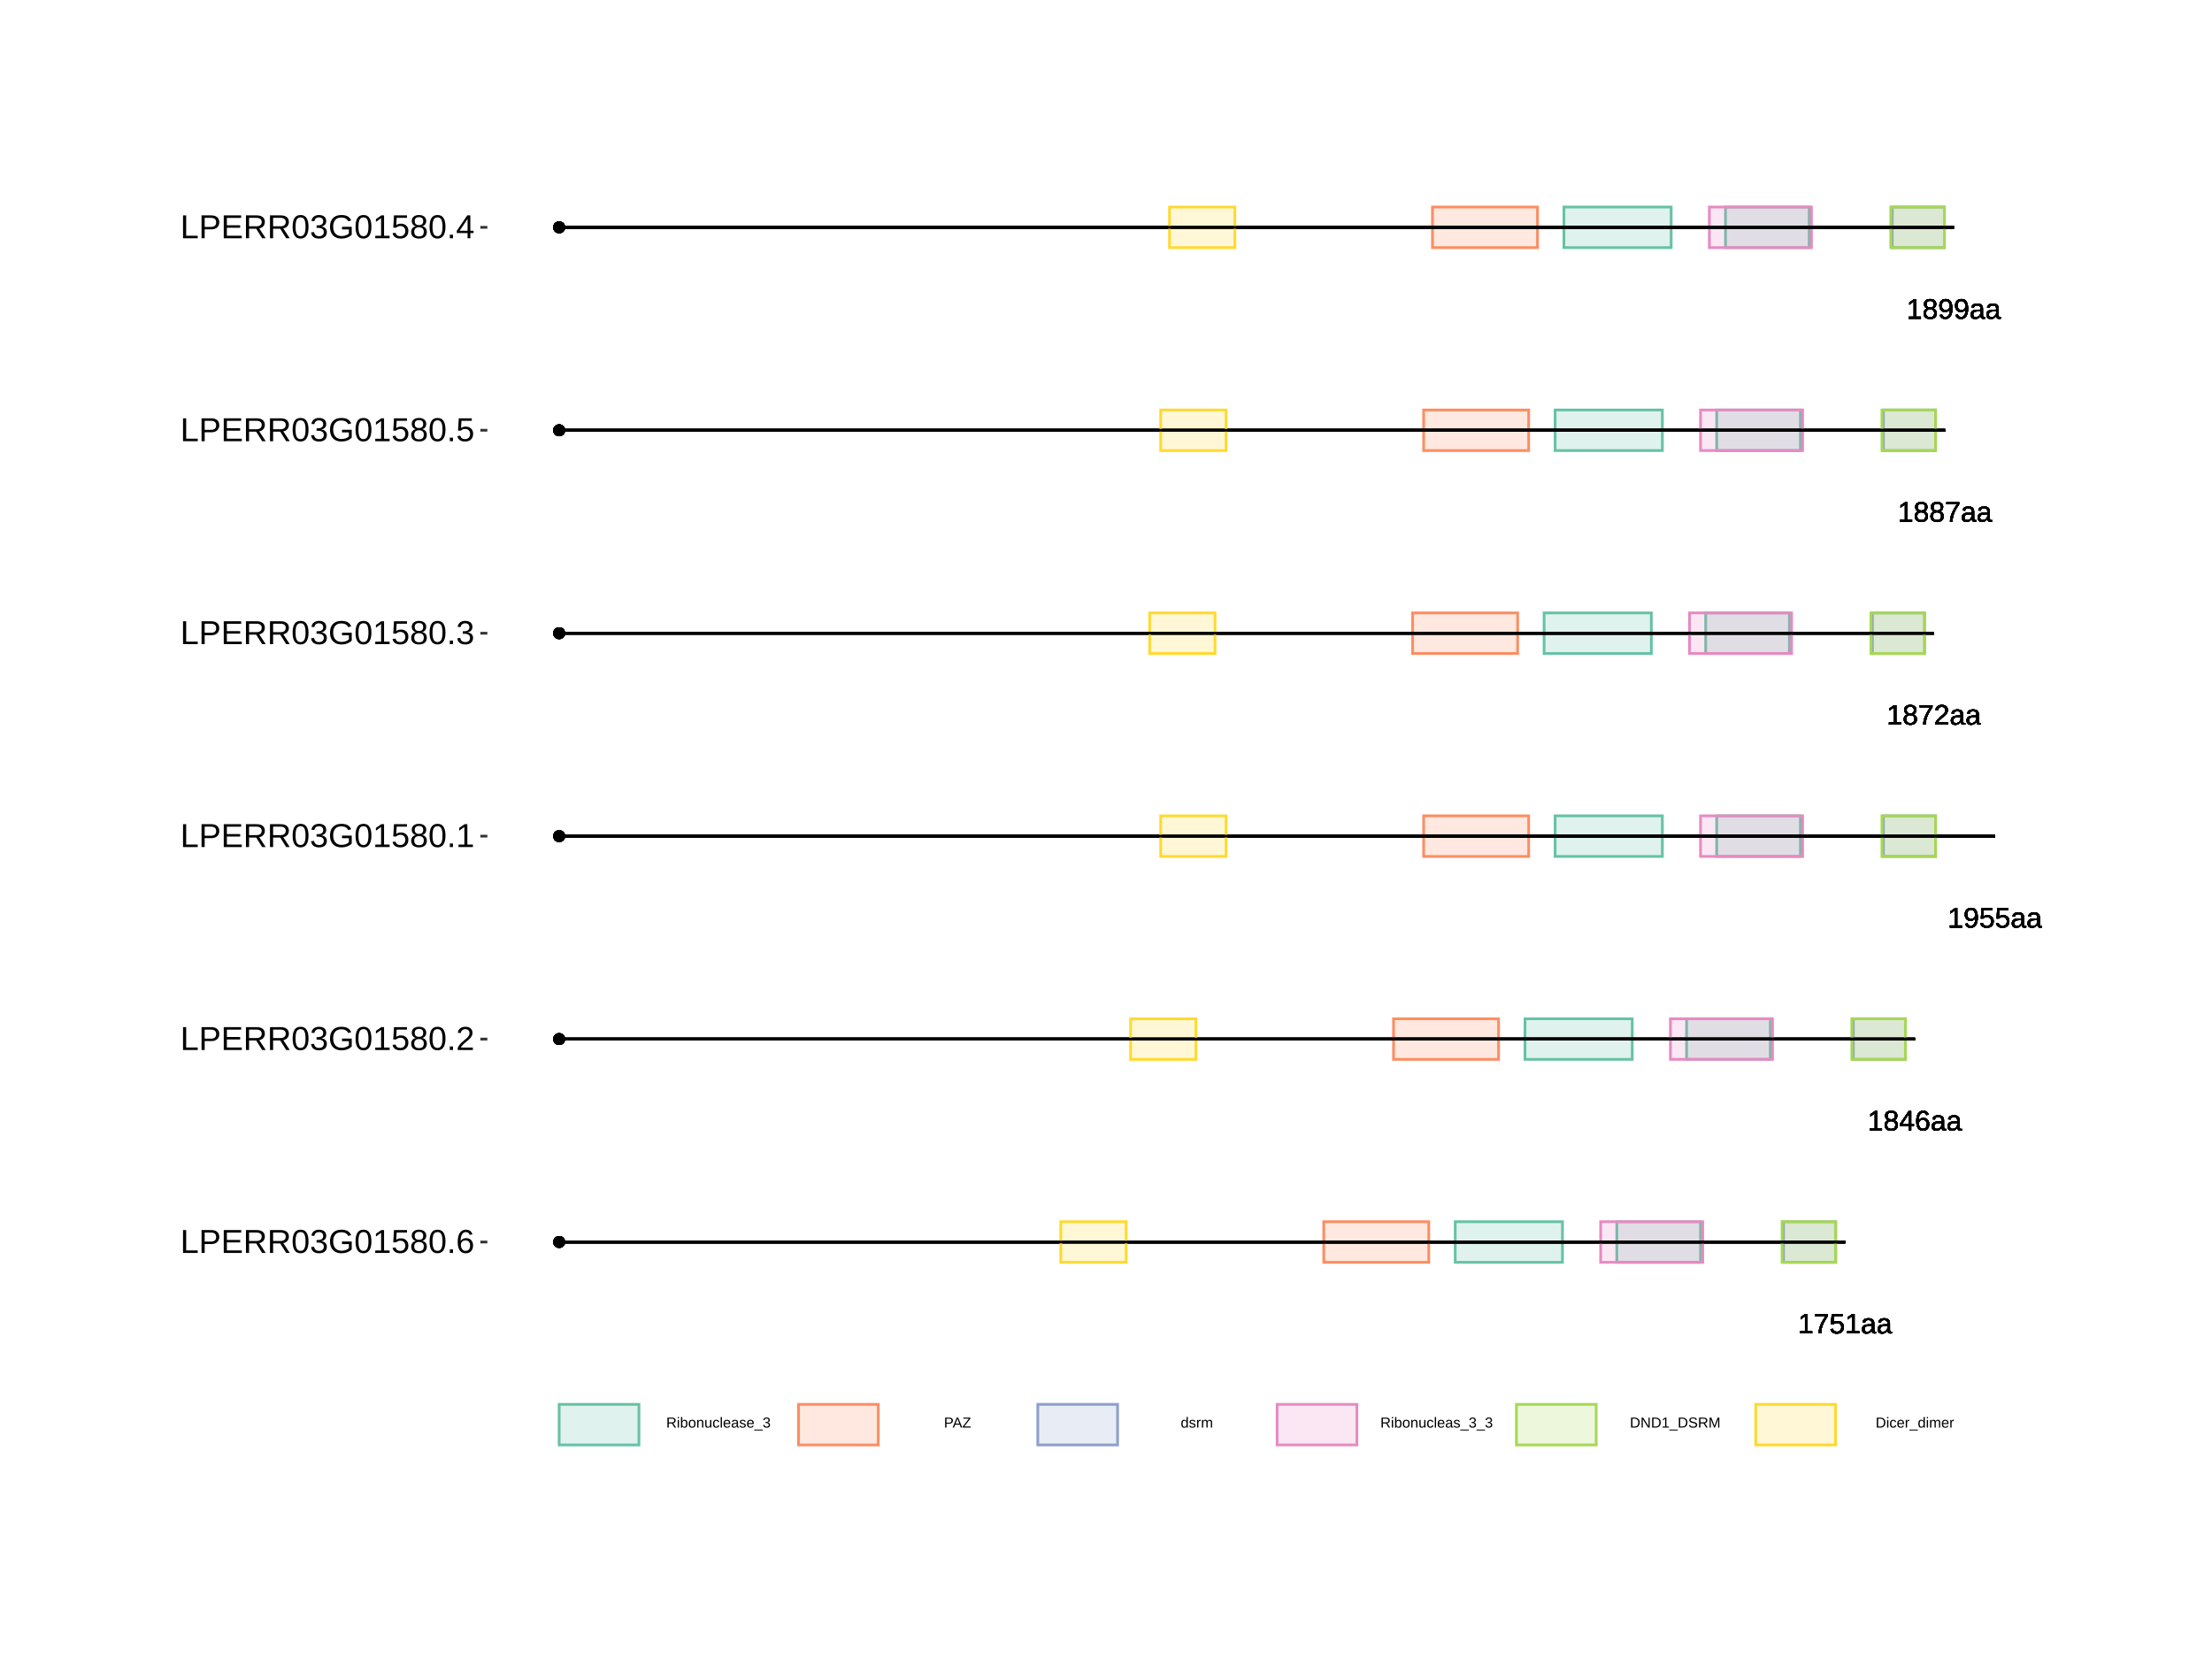 <?xml version="1.0" encoding="UTF-8"?>
<svg xmlns="http://www.w3.org/2000/svg" xmlns:xlink="http://www.w3.org/1999/xlink" width="864pt" height="648pt" viewBox="0 0 864 648" version="1.1">
<defs>
<g>
<symbol overflow="visible" id="glyph0-0">
<path style="stroke:none;" d="M 1.109 -7.594 L 7.172 -7.594 L 7.172 0 L 1.109 0 Z M 1.516 -7.188 L 1.516 -0.406 L 6.766 -0.406 L 6.766 -7.188 Z M 1.516 -7.188 "/>
</symbol>
<symbol overflow="visible" id="glyph0-1">
<path style="stroke:none;" d="M 0.844 0 L 0.844 -0.828 L 2.781 -0.828 L 2.781 -6.672 L 1.062 -5.453 L 1.062 -6.359 L 2.859 -7.594 L 3.75 -7.594 L 3.75 -0.828 L 5.609 -0.828 L 5.609 0 Z M 0.844 0 "/>
</symbol>
<symbol overflow="visible" id="glyph0-2">
<path style="stroke:none;" d="M 5.594 -6.812 C 4.812 -5.625 4.258 -4.691 3.938 -4.016 C 3.625 -3.348 3.383 -2.688 3.219 -2.031 C 3.062 -1.375 2.984 -0.695 2.984 0 L 1.969 0 C 1.969 -0.969 2.172 -1.988 2.578 -3.062 C 2.992 -4.133 3.688 -5.375 4.656 -6.781 L 0.562 -6.781 L 0.562 -7.594 L 5.594 -7.594 Z M 5.594 -6.812 "/>
</symbol>
<symbol overflow="visible" id="glyph0-3">
<path style="stroke:none;" d="M 5.688 -2.469 C 5.688 -1.664 5.445 -1.035 4.969 -0.578 C 4.488 -0.117 3.828 0.109 2.984 0.109 C 2.273 0.109 1.703 -0.039 1.266 -0.344 C 0.828 -0.656 0.551 -1.109 0.438 -1.703 L 1.422 -1.812 C 1.629 -1.062 2.156 -0.688 3 -0.688 C 3.52 -0.688 3.926 -0.844 4.219 -1.156 C 4.52 -1.469 4.672 -1.898 4.672 -2.453 C 4.672 -2.93 4.52 -3.316 4.219 -3.609 C 3.926 -3.91 3.531 -4.062 3.031 -4.062 C 2.758 -4.062 2.508 -4.02 2.281 -3.938 C 2.062 -3.852 1.836 -3.711 1.609 -3.516 L 0.656 -3.516 L 0.922 -7.594 L 5.234 -7.594 L 5.234 -6.781 L 1.797 -6.781 L 1.656 -4.359 C 2.07 -4.68 2.594 -4.844 3.219 -4.844 C 3.969 -4.844 4.566 -4.625 5.016 -4.188 C 5.461 -3.75 5.688 -3.176 5.688 -2.469 Z M 5.688 -2.469 "/>
</symbol>
<symbol overflow="visible" id="glyph0-4">
<path style="stroke:none;" d="M 2.234 0.109 C 1.648 0.109 1.207 -0.039 0.906 -0.344 C 0.613 -0.656 0.469 -1.082 0.469 -1.625 C 0.469 -2.227 0.664 -2.691 1.062 -3.016 C 1.457 -3.336 2.098 -3.508 2.984 -3.531 L 4.297 -3.562 L 4.297 -3.875 C 4.297 -4.352 4.191 -4.691 3.984 -4.891 C 3.785 -5.098 3.473 -5.203 3.047 -5.203 C 2.609 -5.203 2.289 -5.129 2.094 -4.984 C 1.895 -4.836 1.781 -4.602 1.75 -4.281 L 0.734 -4.375 C 0.891 -5.414 1.664 -5.938 3.062 -5.938 C 3.801 -5.938 4.352 -5.77 4.719 -5.438 C 5.094 -5.102 5.281 -4.617 5.281 -3.984 L 5.281 -1.469 C 5.281 -1.176 5.316 -0.957 5.391 -0.812 C 5.461 -0.664 5.609 -0.594 5.828 -0.594 C 5.922 -0.594 6.023 -0.609 6.141 -0.641 L 6.141 -0.031 C 5.898 0.02 5.648 0.047 5.391 0.047 C 5.035 0.047 4.773 -0.047 4.609 -0.234 C 4.441 -0.422 4.348 -0.711 4.328 -1.109 L 4.297 -1.109 C 4.047 -0.672 3.754 -0.359 3.422 -0.172 C 3.098 0.016 2.703 0.109 2.234 0.109 Z M 2.453 -0.625 C 2.805 -0.625 3.117 -0.703 3.391 -0.859 C 3.672 -1.023 3.891 -1.25 4.047 -1.531 C 4.211 -1.812 4.297 -2.102 4.297 -2.406 L 4.297 -2.875 L 3.234 -2.859 C 2.773 -2.848 2.426 -2.801 2.188 -2.719 C 1.957 -2.633 1.781 -2.5 1.656 -2.312 C 1.531 -2.133 1.469 -1.898 1.469 -1.609 C 1.469 -1.297 1.551 -1.051 1.719 -0.875 C 1.895 -0.707 2.141 -0.625 2.453 -0.625 Z M 2.453 -0.625 "/>
</symbol>
<symbol overflow="visible" id="glyph0-5">
<path style="stroke:none;" d="M 5.656 -2.125 C 5.656 -1.414 5.43 -0.863 4.984 -0.469 C 4.547 -0.082 3.91 0.109 3.078 0.109 C 2.266 0.109 1.629 -0.082 1.172 -0.469 C 0.711 -0.852 0.484 -1.398 0.484 -2.109 C 0.484 -2.609 0.625 -3.023 0.906 -3.359 C 1.188 -3.703 1.551 -3.906 2 -3.969 L 2 -4 C 1.582 -4.094 1.254 -4.301 1.016 -4.625 C 0.773 -4.945 0.656 -5.328 0.656 -5.766 C 0.656 -6.348 0.867 -6.816 1.297 -7.172 C 1.734 -7.535 2.316 -7.719 3.047 -7.719 C 3.797 -7.719 4.383 -7.539 4.812 -7.188 C 5.25 -6.832 5.469 -6.352 5.469 -5.75 C 5.469 -5.32 5.348 -4.941 5.109 -4.609 C 4.867 -4.285 4.539 -4.082 4.125 -4 L 4.125 -3.984 C 4.613 -3.91 4.988 -3.707 5.25 -3.375 C 5.52 -3.039 5.656 -2.625 5.656 -2.125 Z M 4.469 -5.703 C 4.469 -6.555 3.992 -6.984 3.047 -6.984 C 2.598 -6.984 2.254 -6.875 2.016 -6.656 C 1.773 -6.445 1.656 -6.129 1.656 -5.703 C 1.656 -5.266 1.773 -4.93 2.016 -4.703 C 2.266 -4.473 2.613 -4.359 3.062 -4.359 C 3.52 -4.359 3.867 -4.461 4.109 -4.672 C 4.348 -4.891 4.469 -5.234 4.469 -5.703 Z M 4.656 -2.219 C 4.656 -2.688 4.516 -3.039 4.234 -3.281 C 3.953 -3.52 3.555 -3.641 3.047 -3.641 C 2.555 -3.641 2.172 -3.508 1.891 -3.25 C 1.617 -2.988 1.484 -2.633 1.484 -2.188 C 1.484 -1.145 2.016 -0.625 3.078 -0.625 C 3.609 -0.625 4.004 -0.75 4.266 -1 C 4.523 -1.25 4.656 -1.656 4.656 -2.219 Z M 4.656 -2.219 "/>
</symbol>
<symbol overflow="visible" id="glyph0-6">
<path style="stroke:none;" d="M 4.75 -1.719 L 4.75 0 L 3.828 0 L 3.828 -1.719 L 0.25 -1.719 L 0.25 -2.469 L 3.734 -7.594 L 4.75 -7.594 L 4.75 -2.484 L 5.812 -2.484 L 5.812 -1.719 Z M 3.828 -6.5 C 3.828 -6.477 3.781 -6.383 3.688 -6.219 C 3.594 -6.051 3.52 -5.93 3.469 -5.859 L 1.531 -3 L 1.234 -2.594 L 1.156 -2.484 L 3.828 -2.484 Z M 3.828 -6.5 "/>
</symbol>
<symbol overflow="visible" id="glyph0-7">
<path style="stroke:none;" d="M 5.656 -2.484 C 5.656 -1.68 5.438 -1.047 5 -0.578 C 4.57 -0.117 3.973 0.109 3.203 0.109 C 2.348 0.109 1.691 -0.207 1.234 -0.844 C 0.785 -1.477 0.562 -2.406 0.562 -3.625 C 0.562 -4.938 0.797 -5.945 1.266 -6.656 C 1.734 -7.363 2.406 -7.719 3.281 -7.719 C 4.426 -7.719 5.148 -7.203 5.453 -6.172 L 4.516 -6 C 4.328 -6.613 3.91 -6.922 3.266 -6.922 C 2.711 -6.922 2.285 -6.66 1.984 -6.141 C 1.68 -5.629 1.531 -4.883 1.531 -3.906 C 1.707 -4.238 1.953 -4.488 2.266 -4.656 C 2.586 -4.82 2.957 -4.906 3.375 -4.906 C 4.07 -4.906 4.625 -4.688 5.031 -4.25 C 5.445 -3.812 5.656 -3.223 5.656 -2.484 Z M 4.672 -2.438 C 4.672 -2.988 4.535 -3.414 4.266 -3.719 C 3.992 -4.02 3.617 -4.172 3.141 -4.172 C 2.68 -4.172 2.312 -4.035 2.031 -3.766 C 1.758 -3.504 1.625 -3.141 1.625 -2.672 C 1.625 -2.086 1.766 -1.609 2.047 -1.234 C 2.336 -0.859 2.711 -0.672 3.172 -0.672 C 3.641 -0.672 4.004 -0.828 4.266 -1.141 C 4.535 -1.461 4.672 -1.895 4.672 -2.438 Z M 4.672 -2.438 "/>
</symbol>
<symbol overflow="visible" id="glyph0-8">
<path style="stroke:none;" d="M 5.625 -3.953 C 5.625 -2.648 5.383 -1.645 4.906 -0.938 C 4.426 -0.238 3.75 0.109 2.875 0.109 C 2.281 0.109 1.801 -0.016 1.438 -0.266 C 1.082 -0.516 0.828 -0.922 0.672 -1.484 L 1.609 -1.625 C 1.797 -0.988 2.223 -0.672 2.891 -0.672 C 3.441 -0.672 3.867 -0.93 4.172 -1.453 C 4.484 -1.973 4.645 -2.711 4.656 -3.672 C 4.508 -3.348 4.258 -3.086 3.906 -2.891 C 3.562 -2.691 3.18 -2.594 2.766 -2.594 C 2.086 -2.594 1.539 -2.828 1.125 -3.297 C 0.719 -3.766 0.516 -4.383 0.516 -5.156 C 0.516 -5.945 0.738 -6.57 1.188 -7.031 C 1.633 -7.488 2.254 -7.719 3.047 -7.719 C 3.891 -7.719 4.531 -7.406 4.969 -6.781 C 5.406 -6.156 5.625 -5.211 5.625 -3.953 Z M 4.562 -4.891 C 4.562 -5.504 4.422 -5.992 4.141 -6.359 C 3.859 -6.734 3.484 -6.922 3.016 -6.922 C 2.547 -6.922 2.176 -6.758 1.906 -6.438 C 1.633 -6.125 1.5 -5.695 1.5 -5.156 C 1.5 -4.602 1.633 -4.164 1.906 -3.844 C 2.176 -3.52 2.539 -3.359 3 -3.359 C 3.281 -3.359 3.539 -3.422 3.781 -3.547 C 4.02 -3.68 4.207 -3.863 4.344 -4.094 C 4.488 -4.32 4.562 -4.586 4.562 -4.891 Z M 4.562 -4.891 "/>
</symbol>
<symbol overflow="visible" id="glyph0-9">
<path style="stroke:none;" d="M 0.562 0 L 0.562 -0.688 C 0.738 -1.102 0.957 -1.473 1.219 -1.797 C 1.488 -2.117 1.77 -2.41 2.062 -2.672 C 2.352 -2.93 2.641 -3.172 2.922 -3.391 C 3.211 -3.617 3.473 -3.844 3.703 -4.062 C 3.93 -4.289 4.113 -4.523 4.25 -4.766 C 4.395 -5.016 4.469 -5.289 4.469 -5.594 C 4.469 -6.008 4.344 -6.332 4.094 -6.562 C 3.852 -6.801 3.516 -6.922 3.078 -6.922 C 2.672 -6.922 2.332 -6.805 2.062 -6.578 C 1.789 -6.348 1.633 -6.031 1.594 -5.625 L 0.594 -5.719 C 0.664 -6.332 0.922 -6.816 1.359 -7.172 C 1.805 -7.535 2.379 -7.719 3.078 -7.719 C 3.848 -7.719 4.438 -7.535 4.844 -7.172 C 5.258 -6.805 5.469 -6.289 5.469 -5.625 C 5.469 -5.332 5.398 -5.039 5.266 -4.75 C 5.129 -4.457 4.926 -4.164 4.656 -3.875 C 4.395 -3.582 3.891 -3.133 3.141 -2.531 C 2.723 -2.188 2.391 -1.879 2.141 -1.609 C 1.898 -1.336 1.727 -1.078 1.625 -0.828 L 5.594 -0.828 L 5.594 0 Z M 0.562 0 "/>
</symbol>
<symbol overflow="visible" id="glyph1-0">
<path style="stroke:none;" d="M 0.562 -3.906 L 3.688 -3.906 L 3.688 0 L 0.562 0 Z M 0.781 -3.703 L 0.781 -0.219 L 3.484 -0.219 L 3.484 -3.703 Z M 0.781 -3.703 "/>
</symbol>
<symbol overflow="visible" id="glyph1-1">
<path style="stroke:none;" d="M 3.234 0 L 2.219 -1.625 L 1 -1.625 L 1 0 L 0.469 0 L 0.469 -3.906 L 2.312 -3.906 C 2.75 -3.906 3.086 -3.805 3.328 -3.609 C 3.566 -3.422 3.688 -3.148 3.688 -2.797 C 3.688 -2.504 3.602 -2.258 3.438 -2.062 C 3.27 -1.863 3.035 -1.738 2.734 -1.688 L 3.844 0 Z M 3.156 -2.781 C 3.156 -3.008 3.078 -3.18 2.922 -3.297 C 2.766 -3.422 2.539 -3.484 2.25 -3.484 L 1 -3.484 L 1 -2.047 L 2.281 -2.047 C 2.562 -2.047 2.773 -2.109 2.922 -2.234 C 3.078 -2.367 3.156 -2.551 3.156 -2.781 Z M 3.156 -2.781 "/>
</symbol>
<symbol overflow="visible" id="glyph1-2">
<path style="stroke:none;" d="M 0.375 -3.641 L 0.375 -4.125 L 0.875 -4.125 L 0.875 -3.641 Z M 0.375 0 L 0.375 -3 L 0.875 -3 L 0.875 0 Z M 0.375 0 "/>
</symbol>
<symbol overflow="visible" id="glyph1-3">
<path style="stroke:none;" d="M 2.922 -1.516 C 2.922 -0.461 2.551 0.062 1.812 0.062 C 1.594 0.062 1.406 0.02 1.25 -0.062 C 1.102 -0.145 0.984 -0.281 0.891 -0.469 L 0.875 -0.469 C 0.875 -0.406 0.867 -0.316 0.859 -0.203 C 0.859 -0.086 0.852 -0.02 0.844 0 L 0.359 0 C 0.379 -0.102 0.391 -0.312 0.391 -0.625 L 0.391 -4.125 L 0.891 -4.125 L 0.891 -2.953 C 0.891 -2.828 0.883 -2.68 0.875 -2.516 L 0.891 -2.516 C 0.973 -2.711 1.094 -2.852 1.25 -2.938 C 1.406 -3.02 1.594 -3.062 1.812 -3.062 C 2.195 -3.062 2.477 -2.93 2.656 -2.672 C 2.832 -2.422 2.922 -2.035 2.922 -1.516 Z M 2.406 -1.5 C 2.406 -1.914 2.348 -2.211 2.234 -2.391 C 2.117 -2.578 1.938 -2.672 1.688 -2.672 C 1.406 -2.672 1.203 -2.57 1.078 -2.375 C 0.953 -2.188 0.891 -1.883 0.891 -1.469 C 0.891 -1.07 0.953 -0.781 1.078 -0.594 C 1.203 -0.406 1.406 -0.312 1.688 -0.312 C 1.938 -0.312 2.117 -0.406 2.234 -0.594 C 2.348 -0.781 2.406 -1.082 2.406 -1.5 Z M 2.406 -1.5 "/>
</symbol>
<symbol overflow="visible" id="glyph1-4">
<path style="stroke:none;" d="M 2.922 -1.5 C 2.922 -0.977 2.805 -0.586 2.578 -0.328 C 2.348 -0.066 2.008 0.062 1.562 0.062 C 1.125 0.062 0.789 -0.07 0.562 -0.344 C 0.344 -0.613 0.234 -1 0.234 -1.5 C 0.234 -2.539 0.68 -3.062 1.578 -3.062 C 2.047 -3.062 2.383 -2.93 2.594 -2.672 C 2.812 -2.422 2.922 -2.031 2.922 -1.5 Z M 2.406 -1.5 C 2.406 -1.914 2.344 -2.219 2.219 -2.406 C 2.094 -2.594 1.883 -2.688 1.594 -2.688 C 1.301 -2.688 1.086 -2.586 0.953 -2.391 C 0.828 -2.203 0.766 -1.906 0.766 -1.5 C 0.766 -1.102 0.828 -0.805 0.953 -0.609 C 1.086 -0.41 1.289 -0.312 1.562 -0.312 C 1.863 -0.312 2.078 -0.406 2.203 -0.594 C 2.336 -0.789 2.406 -1.094 2.406 -1.5 Z M 2.406 -1.5 "/>
</symbol>
<symbol overflow="visible" id="glyph1-5">
<path style="stroke:none;" d="M 2.297 0 L 2.297 -1.906 C 2.297 -2.102 2.273 -2.254 2.234 -2.359 C 2.191 -2.473 2.129 -2.551 2.047 -2.594 C 1.961 -2.645 1.836 -2.672 1.672 -2.672 C 1.43 -2.672 1.238 -2.586 1.094 -2.422 C 0.957 -2.266 0.891 -2.035 0.891 -1.734 L 0.891 0 L 0.391 0 L 0.391 -2.359 C 0.391 -2.711 0.383 -2.926 0.375 -3 L 0.844 -3 C 0.852 -2.988 0.859 -2.961 0.859 -2.922 C 0.859 -2.891 0.859 -2.844 0.859 -2.781 C 0.859 -2.727 0.863 -2.629 0.875 -2.484 C 0.988 -2.691 1.117 -2.836 1.266 -2.922 C 1.422 -3.016 1.613 -3.062 1.844 -3.062 C 2.164 -3.062 2.406 -2.977 2.562 -2.812 C 2.719 -2.645 2.797 -2.375 2.797 -2 L 2.797 0 Z M 2.297 0 "/>
</symbol>
<symbol overflow="visible" id="glyph1-6">
<path style="stroke:none;" d="M 0.875 -3 L 0.875 -1.094 C 0.875 -0.895 0.891 -0.738 0.922 -0.625 C 0.961 -0.52 1.023 -0.441 1.109 -0.391 C 1.203 -0.348 1.328 -0.328 1.484 -0.328 C 1.734 -0.328 1.926 -0.41 2.062 -0.578 C 2.195 -0.742 2.266 -0.973 2.266 -1.266 L 2.266 -3 L 2.766 -3 L 2.766 -0.641 C 2.766 -0.285 2.77 -0.07 2.781 0 L 2.312 0 C 2.312 -0.008 2.312 -0.035 2.312 -0.078 C 2.312 -0.117 2.305 -0.164 2.297 -0.219 C 2.297 -0.27 2.297 -0.367 2.297 -0.516 L 2.281 -0.516 C 2.164 -0.305 2.031 -0.156 1.875 -0.062 C 1.727 0.02 1.547 0.062 1.328 0.062 C 0.992 0.062 0.75 -0.02 0.594 -0.188 C 0.445 -0.352 0.375 -0.625 0.375 -1 L 0.375 -3 Z M 0.875 -3 "/>
</symbol>
<symbol overflow="visible" id="glyph1-7">
<path style="stroke:none;" d="M 0.766 -1.516 C 0.766 -1.117 0.828 -0.82 0.953 -0.625 C 1.078 -0.438 1.266 -0.344 1.516 -0.344 C 1.691 -0.344 1.836 -0.391 1.953 -0.484 C 2.078 -0.578 2.156 -0.723 2.188 -0.922 L 2.688 -0.891 C 2.656 -0.609 2.535 -0.379 2.328 -0.203 C 2.117 -0.023 1.852 0.062 1.531 0.062 C 1.113 0.062 0.789 -0.066 0.562 -0.328 C 0.344 -0.598 0.234 -0.988 0.234 -1.5 C 0.234 -2.008 0.344 -2.395 0.562 -2.656 C 0.789 -2.926 1.113 -3.062 1.531 -3.062 C 1.832 -3.062 2.082 -2.977 2.281 -2.812 C 2.488 -2.656 2.617 -2.438 2.672 -2.156 L 2.156 -2.125 C 2.133 -2.289 2.07 -2.422 1.969 -2.516 C 1.863 -2.617 1.711 -2.672 1.516 -2.672 C 1.254 -2.672 1.062 -2.582 0.938 -2.406 C 0.82 -2.227 0.766 -1.93 0.766 -1.516 Z M 0.766 -1.516 "/>
</symbol>
<symbol overflow="visible" id="glyph1-8">
<path style="stroke:none;" d="M 0.391 0 L 0.391 -4.125 L 0.891 -4.125 L 0.891 0 Z M 0.391 0 "/>
</symbol>
<symbol overflow="visible" id="glyph1-9">
<path style="stroke:none;" d="M 0.766 -1.391 C 0.766 -1.047 0.832 -0.781 0.969 -0.594 C 1.113 -0.406 1.328 -0.312 1.609 -0.312 C 1.828 -0.312 2 -0.352 2.125 -0.438 C 2.258 -0.531 2.348 -0.645 2.391 -0.781 L 2.828 -0.656 C 2.648 -0.176 2.242 0.062 1.609 0.062 C 1.16 0.062 0.816 -0.066 0.578 -0.328 C 0.348 -0.598 0.234 -0.992 0.234 -1.516 C 0.234 -2.016 0.348 -2.395 0.578 -2.656 C 0.816 -2.926 1.148 -3.062 1.578 -3.062 C 2.461 -3.062 2.906 -2.531 2.906 -1.469 L 2.906 -1.391 Z M 2.391 -1.781 C 2.367 -2.094 2.289 -2.32 2.156 -2.469 C 2.02 -2.613 1.828 -2.688 1.578 -2.688 C 1.336 -2.688 1.145 -2.602 1 -2.438 C 0.852 -2.281 0.773 -2.062 0.766 -1.781 Z M 2.391 -1.781 "/>
</symbol>
<symbol overflow="visible" id="glyph1-10">
<path style="stroke:none;" d="M 1.156 0.062 C 0.852 0.062 0.625 -0.016 0.469 -0.172 C 0.312 -0.336 0.234 -0.562 0.234 -0.844 C 0.234 -1.156 0.336 -1.395 0.547 -1.562 C 0.754 -1.727 1.082 -1.816 1.531 -1.828 L 2.219 -1.828 L 2.219 -2 C 2.219 -2.238 2.164 -2.41 2.062 -2.516 C 1.957 -2.629 1.789 -2.688 1.562 -2.688 C 1.344 -2.688 1.18 -2.645 1.078 -2.562 C 0.973 -2.488 0.91 -2.367 0.891 -2.203 L 0.375 -2.25 C 0.457 -2.789 0.859 -3.062 1.578 -3.062 C 1.953 -3.062 2.234 -2.973 2.422 -2.797 C 2.617 -2.629 2.719 -2.379 2.719 -2.047 L 2.719 -0.75 C 2.719 -0.602 2.734 -0.492 2.766 -0.422 C 2.805 -0.348 2.883 -0.312 3 -0.312 C 3.051 -0.312 3.102 -0.316 3.156 -0.328 L 3.156 -0.016 C 3.031 0.016 2.906 0.031 2.781 0.031 C 2.594 0.031 2.457 -0.016 2.375 -0.109 C 2.289 -0.211 2.242 -0.367 2.234 -0.578 L 2.219 -0.578 C 2.082 -0.348 1.93 -0.18 1.766 -0.078 C 1.598 0.016 1.395 0.062 1.156 0.062 Z M 1.266 -0.312 C 1.441 -0.312 1.602 -0.352 1.75 -0.438 C 1.895 -0.52 2.008 -0.633 2.094 -0.781 C 2.176 -0.926 2.219 -1.078 2.219 -1.234 L 2.219 -1.484 L 1.672 -1.469 C 1.43 -1.469 1.25 -1.441 1.125 -1.391 C 1.008 -1.348 0.914 -1.281 0.844 -1.188 C 0.781 -1.102 0.75 -0.984 0.75 -0.828 C 0.75 -0.672 0.789 -0.547 0.875 -0.453 C 0.969 -0.359 1.098 -0.312 1.266 -0.312 Z M 1.266 -0.312 "/>
</symbol>
<symbol overflow="visible" id="glyph1-11">
<path style="stroke:none;" d="M 2.641 -0.828 C 2.641 -0.547 2.531 -0.328 2.312 -0.172 C 2.102 -0.016 1.805 0.062 1.422 0.062 C 1.047 0.062 0.754 0 0.547 -0.125 C 0.348 -0.25 0.219 -0.441 0.156 -0.703 L 0.594 -0.797 C 0.633 -0.629 0.723 -0.508 0.859 -0.438 C 0.992 -0.363 1.18 -0.328 1.422 -0.328 C 1.672 -0.328 1.852 -0.363 1.969 -0.438 C 2.094 -0.52 2.156 -0.641 2.156 -0.797 C 2.156 -0.91 2.113 -1.004 2.031 -1.078 C 1.945 -1.148 1.816 -1.211 1.641 -1.266 L 1.281 -1.359 C 0.988 -1.43 0.781 -1.504 0.656 -1.578 C 0.539 -1.648 0.445 -1.734 0.375 -1.828 C 0.312 -1.93 0.281 -2.055 0.281 -2.203 C 0.281 -2.484 0.375 -2.691 0.562 -2.828 C 0.758 -2.973 1.047 -3.047 1.422 -3.047 C 1.754 -3.047 2.016 -2.988 2.203 -2.875 C 2.398 -2.758 2.523 -2.57 2.578 -2.312 L 2.141 -2.266 C 2.109 -2.391 2.031 -2.488 1.906 -2.562 C 1.789 -2.633 1.629 -2.672 1.422 -2.672 C 1.191 -2.672 1.023 -2.633 0.922 -2.562 C 0.816 -2.5 0.766 -2.398 0.766 -2.266 C 0.766 -2.18 0.785 -2.109 0.828 -2.047 C 0.867 -1.992 0.93 -1.945 1.016 -1.906 C 1.109 -1.863 1.297 -1.812 1.578 -1.75 C 1.836 -1.676 2.023 -1.613 2.141 -1.562 C 2.266 -1.508 2.359 -1.445 2.422 -1.375 C 2.492 -1.301 2.547 -1.219 2.578 -1.125 C 2.617 -1.039 2.641 -0.941 2.641 -0.828 Z M 2.641 -0.828 "/>
</symbol>
<symbol overflow="visible" id="glyph1-12">
<path style="stroke:none;" d="M -0.094 1.125 L -0.094 0.766 L 3.234 0.766 L 3.234 1.125 Z M -0.094 1.125 "/>
</symbol>
<symbol overflow="visible" id="glyph1-13">
<path style="stroke:none;" d="M 2.906 -1.078 C 2.906 -0.711 2.789 -0.43 2.562 -0.234 C 2.332 -0.035 2.004 0.062 1.578 0.062 C 1.18 0.062 0.863 -0.023 0.625 -0.203 C 0.395 -0.391 0.258 -0.656 0.219 -1 L 0.734 -1.047 C 0.797 -0.586 1.078 -0.359 1.578 -0.359 C 1.836 -0.359 2.035 -0.422 2.172 -0.547 C 2.316 -0.672 2.391 -0.852 2.391 -1.094 C 2.391 -1.312 2.305 -1.477 2.141 -1.594 C 1.984 -1.719 1.75 -1.781 1.438 -1.781 L 1.156 -1.781 L 1.156 -2.203 L 1.422 -2.203 C 1.703 -2.203 1.914 -2.258 2.062 -2.375 C 2.219 -2.5 2.297 -2.664 2.297 -2.875 C 2.297 -3.094 2.234 -3.258 2.109 -3.375 C 1.984 -3.5 1.801 -3.562 1.562 -3.562 C 1.344 -3.562 1.16 -3.504 1.016 -3.391 C 0.879 -3.273 0.801 -3.113 0.781 -2.906 L 0.281 -2.953 C 0.32 -3.273 0.457 -3.523 0.688 -3.703 C 0.914 -3.879 1.207 -3.969 1.562 -3.969 C 1.957 -3.969 2.266 -3.875 2.484 -3.688 C 2.703 -3.508 2.812 -3.258 2.812 -2.938 C 2.812 -2.688 2.738 -2.484 2.594 -2.328 C 2.457 -2.172 2.254 -2.066 1.984 -2.016 L 1.984 -2 C 2.273 -1.969 2.5 -1.867 2.656 -1.703 C 2.82 -1.535 2.906 -1.328 2.906 -1.078 Z M 2.906 -1.078 "/>
</symbol>
<symbol overflow="visible" id="glyph1-14">
<path style="stroke:none;" d="M 3.5 -2.734 C 3.5 -2.367 3.375 -2.078 3.125 -1.859 C 2.883 -1.641 2.555 -1.531 2.141 -1.531 L 1 -1.531 L 1 0 L 0.469 0 L 0.469 -3.906 L 2.109 -3.906 C 2.547 -3.906 2.883 -3.801 3.125 -3.594 C 3.375 -3.395 3.5 -3.109 3.5 -2.734 Z M 2.953 -2.734 C 2.953 -3.234 2.648 -3.484 2.047 -3.484 L 1 -3.484 L 1 -1.938 L 2.078 -1.938 C 2.66 -1.938 2.953 -2.203 2.953 -2.734 Z M 2.953 -2.734 "/>
</symbol>
<symbol overflow="visible" id="glyph1-15">
<path style="stroke:none;" d="M 3.234 0 L 2.797 -1.141 L 1.016 -1.141 L 0.562 0 L 0.016 0 L 1.609 -3.906 L 2.203 -3.906 L 3.781 0 Z M 1.906 -3.516 L 1.875 -3.438 C 1.832 -3.281 1.766 -3.082 1.672 -2.844 L 1.172 -1.562 L 2.641 -1.562 L 2.141 -2.844 C 2.086 -2.977 2.035 -3.125 1.984 -3.281 Z M 1.906 -3.516 "/>
</symbol>
<symbol overflow="visible" id="glyph1-16">
<path style="stroke:none;" d="M 3.297 0 L 0.188 0 L 0.188 -0.391 L 2.562 -3.484 L 0.391 -3.484 L 0.391 -3.906 L 3.172 -3.906 L 3.172 -3.531 L 0.781 -0.438 L 3.297 -0.438 Z M 3.297 0 "/>
</symbol>
<symbol overflow="visible" id="glyph1-17">
<path style="stroke:none;" d="M 2.281 -0.484 C 2.188 -0.285 2.062 -0.145 1.906 -0.062 C 1.758 0.02 1.57 0.062 1.344 0.062 C 0.969 0.062 0.688 -0.066 0.5 -0.328 C 0.32 -0.586 0.234 -0.973 0.234 -1.484 C 0.234 -2.535 0.602 -3.062 1.344 -3.062 C 1.57 -3.062 1.758 -3.02 1.906 -2.938 C 2.062 -2.852 2.188 -2.719 2.281 -2.531 L 2.281 -4.125 L 2.781 -4.125 L 2.781 -0.625 C 2.781 -0.312 2.785 -0.102 2.797 0 L 2.312 0 C 2.312 -0.031 2.305 -0.098 2.297 -0.203 C 2.297 -0.305 2.297 -0.398 2.297 -0.484 Z M 0.766 -1.5 C 0.766 -1.082 0.816 -0.781 0.922 -0.594 C 1.035 -0.414 1.219 -0.328 1.469 -0.328 C 1.75 -0.328 1.953 -0.426 2.078 -0.625 C 2.211 -0.82 2.281 -1.125 2.281 -1.531 C 2.281 -1.938 2.211 -2.227 2.078 -2.406 C 1.953 -2.594 1.754 -2.688 1.484 -2.688 C 1.223 -2.688 1.035 -2.594 0.922 -2.406 C 0.816 -2.227 0.766 -1.926 0.766 -1.5 Z M 0.766 -1.5 "/>
</symbol>
<symbol overflow="visible" id="glyph1-18">
<path style="stroke:none;" d="M 0.391 0 L 0.391 -2.312 C 0.391 -2.52 0.383 -2.75 0.375 -3 L 0.844 -3 C 0.863 -2.664 0.875 -2.461 0.875 -2.391 L 0.891 -2.391 C 0.961 -2.648 1.051 -2.828 1.156 -2.922 C 1.258 -3.016 1.406 -3.062 1.594 -3.062 C 1.664 -3.062 1.734 -3.051 1.797 -3.031 L 1.797 -2.578 C 1.734 -2.598 1.645 -2.609 1.531 -2.609 C 1.32 -2.609 1.16 -2.516 1.047 -2.328 C 0.941 -2.148 0.891 -1.895 0.891 -1.562 L 0.891 0 Z M 0.391 0 "/>
</symbol>
<symbol overflow="visible" id="glyph1-19">
<path style="stroke:none;" d="M 2.141 0 L 2.141 -1.906 C 2.141 -2.195 2.098 -2.395 2.016 -2.5 C 1.93 -2.613 1.785 -2.672 1.578 -2.672 C 1.367 -2.672 1.203 -2.586 1.078 -2.422 C 0.953 -2.266 0.891 -2.035 0.891 -1.734 L 0.891 0 L 0.391 0 L 0.391 -2.359 C 0.391 -2.711 0.383 -2.926 0.375 -3 L 0.844 -3 C 0.852 -2.988 0.859 -2.961 0.859 -2.922 C 0.859 -2.891 0.859 -2.844 0.859 -2.781 C 0.859 -2.727 0.863 -2.629 0.875 -2.484 C 0.988 -2.703 1.113 -2.852 1.25 -2.938 C 1.383 -3.02 1.555 -3.062 1.766 -3.062 C 1.984 -3.062 2.16 -3.016 2.297 -2.922 C 2.43 -2.828 2.523 -2.68 2.578 -2.484 C 2.68 -2.691 2.805 -2.836 2.953 -2.922 C 3.109 -3.016 3.289 -3.062 3.5 -3.062 C 3.801 -3.062 4.02 -2.977 4.156 -2.812 C 4.289 -2.645 4.359 -2.375 4.359 -2 L 4.359 0 L 3.875 0 L 3.875 -1.906 C 3.875 -2.195 3.832 -2.395 3.75 -2.5 C 3.664 -2.613 3.52 -2.672 3.312 -2.672 C 3.094 -2.672 2.922 -2.586 2.797 -2.422 C 2.68 -2.266 2.625 -2.035 2.625 -1.734 L 2.625 0 Z M 2.141 0 "/>
</symbol>
<symbol overflow="visible" id="glyph1-20">
<path style="stroke:none;" d="M 3.828 -2 C 3.828 -1.594 3.75 -1.238 3.594 -0.938 C 3.438 -0.633 3.211 -0.398 2.922 -0.234 C 2.641 -0.078 2.312 0 1.938 0 L 0.469 0 L 0.469 -3.906 L 1.766 -3.906 C 2.422 -3.906 2.926 -3.738 3.281 -3.406 C 3.645 -3.082 3.828 -2.613 3.828 -2 Z M 3.297 -2 C 3.297 -2.477 3.16 -2.844 2.891 -3.094 C 2.629 -3.352 2.25 -3.484 1.75 -3.484 L 1 -3.484 L 1 -0.422 L 1.875 -0.422 C 2.156 -0.422 2.406 -0.484 2.625 -0.609 C 2.844 -0.734 3.008 -0.914 3.125 -1.156 C 3.238 -1.395 3.297 -1.676 3.297 -2 Z M 3.297 -2 "/>
</symbol>
<symbol overflow="visible" id="glyph1-21">
<path style="stroke:none;" d="M 3 0 L 0.906 -3.328 L 0.922 -3.062 L 0.938 -2.594 L 0.938 0 L 0.469 0 L 0.469 -3.906 L 1.078 -3.906 L 3.203 -0.562 C 3.18 -0.926 3.172 -1.188 3.172 -1.344 L 3.172 -3.906 L 3.641 -3.906 L 3.641 0 Z M 3 0 "/>
</symbol>
<symbol overflow="visible" id="glyph1-22">
<path style="stroke:none;" d="M 0.438 0 L 0.438 -0.422 L 1.438 -0.422 L 1.438 -3.438 L 0.547 -2.812 L 0.547 -3.281 L 1.469 -3.906 L 1.938 -3.906 L 1.938 -0.422 L 2.891 -0.422 L 2.891 0 Z M 0.438 0 "/>
</symbol>
<symbol overflow="visible" id="glyph1-23">
<path style="stroke:none;" d="M 3.531 -1.078 C 3.531 -0.711 3.391 -0.43 3.109 -0.234 C 2.828 -0.035 2.43 0.062 1.922 0.062 C 0.961 0.062 0.41 -0.27 0.266 -0.938 L 0.766 -1.047 C 0.828 -0.805 0.953 -0.629 1.141 -0.516 C 1.336 -0.41 1.602 -0.359 1.938 -0.359 C 2.281 -0.359 2.539 -0.414 2.719 -0.531 C 2.906 -0.656 3 -0.828 3 -1.047 C 3 -1.18 2.969 -1.285 2.906 -1.359 C 2.852 -1.441 2.773 -1.508 2.672 -1.562 C 2.566 -1.613 2.441 -1.656 2.297 -1.688 C 2.148 -1.727 1.988 -1.77 1.812 -1.812 C 1.5 -1.875 1.258 -1.938 1.094 -2 C 0.938 -2.07 0.812 -2.148 0.719 -2.234 C 0.633 -2.316 0.566 -2.414 0.516 -2.531 C 0.461 -2.645 0.438 -2.773 0.438 -2.922 C 0.438 -3.254 0.562 -3.508 0.812 -3.688 C 1.07 -3.875 1.441 -3.969 1.922 -3.969 C 2.367 -3.969 2.707 -3.898 2.938 -3.766 C 3.176 -3.629 3.344 -3.398 3.438 -3.078 L 2.922 -2.984 C 2.859 -3.191 2.742 -3.344 2.578 -3.438 C 2.422 -3.531 2.203 -3.578 1.922 -3.578 C 1.609 -3.578 1.367 -3.523 1.203 -3.422 C 1.035 -3.316 0.953 -3.16 0.953 -2.953 C 0.953 -2.828 0.984 -2.723 1.047 -2.641 C 1.117 -2.566 1.211 -2.504 1.328 -2.453 C 1.453 -2.398 1.691 -2.332 2.047 -2.25 C 2.172 -2.219 2.289 -2.188 2.406 -2.156 C 2.531 -2.133 2.645 -2.102 2.75 -2.062 C 2.863 -2.02 2.969 -1.973 3.062 -1.922 C 3.156 -1.867 3.234 -1.801 3.297 -1.719 C 3.367 -1.645 3.426 -1.555 3.469 -1.453 C 3.508 -1.348 3.531 -1.223 3.531 -1.078 Z M 3.531 -1.078 "/>
</symbol>
<symbol overflow="visible" id="glyph1-24">
<path style="stroke:none;" d="M 3.797 0 L 3.797 -2.609 C 3.797 -2.898 3.801 -3.176 3.812 -3.438 C 3.727 -3.113 3.648 -2.859 3.578 -2.672 L 2.562 0 L 2.188 0 L 1.172 -2.672 L 1.016 -3.141 L 0.922 -3.438 L 0.922 -3.141 L 0.938 -2.609 L 0.938 0 L 0.469 0 L 0.469 -3.906 L 1.156 -3.906 L 2.203 -1.203 C 2.242 -1.086 2.281 -0.969 2.312 -0.844 C 2.344 -0.719 2.363 -0.629 2.375 -0.578 C 2.395 -0.648 2.426 -0.758 2.469 -0.906 C 2.52 -1.062 2.551 -1.16 2.562 -1.203 L 3.594 -3.906 L 4.266 -3.906 L 4.266 0 Z M 3.797 0 "/>
</symbol>
<symbol overflow="visible" id="glyph2-0">
<path style="stroke:none;" d="M 1.297 -8.938 L 8.438 -8.938 L 8.438 0 L 1.297 0 Z M 1.781 -8.469 L 1.781 -0.484 L 7.953 -0.484 L 7.953 -8.469 Z M 1.781 -8.469 "/>
</symbol>
<symbol overflow="visible" id="glyph2-1">
<path style="stroke:none;" d="M 1.062 0 L 1.062 -8.938 L 2.281 -8.938 L 2.281 -0.984 L 6.797 -0.984 L 6.797 0 Z M 1.062 0 "/>
</symbol>
<symbol overflow="visible" id="glyph2-2">
<path style="stroke:none;" d="M 7.984 -6.25 C 7.984 -5.406 7.707 -4.734 7.156 -4.234 C 6.602 -3.734 5.852 -3.484 4.906 -3.484 L 2.281 -3.484 L 2.281 0 L 1.062 0 L 1.062 -8.938 L 4.828 -8.938 C 5.828 -8.938 6.602 -8.703 7.156 -8.234 C 7.707 -7.766 7.984 -7.102 7.984 -6.25 Z M 6.766 -6.234 C 6.766 -7.391 6.07 -7.969 4.688 -7.969 L 2.281 -7.969 L 2.281 -4.438 L 4.734 -4.438 C 6.086 -4.438 6.766 -5.035 6.766 -6.234 Z M 6.766 -6.234 "/>
</symbol>
<symbol overflow="visible" id="glyph2-3">
<path style="stroke:none;" d="M 1.062 0 L 1.062 -8.938 L 7.859 -8.938 L 7.859 -7.953 L 2.281 -7.953 L 2.281 -5.078 L 7.469 -5.078 L 7.469 -4.109 L 2.281 -4.109 L 2.281 -0.984 L 8.109 -0.984 L 8.109 0 Z M 1.062 0 "/>
</symbol>
<symbol overflow="visible" id="glyph2-4">
<path style="stroke:none;" d="M 7.391 0 L 5.062 -3.719 L 2.281 -3.719 L 2.281 0 L 1.062 0 L 1.062 -8.938 L 5.281 -8.938 C 6.281 -8.938 7.055 -8.711 7.609 -8.266 C 8.16 -7.816 8.438 -7.191 8.438 -6.391 C 8.438 -5.723 8.238 -5.16 7.844 -4.703 C 7.457 -4.254 6.926 -3.973 6.25 -3.859 L 8.781 0 Z M 7.219 -6.375 C 7.219 -6.895 7.039 -7.289 6.688 -7.562 C 6.332 -7.832 5.82 -7.969 5.156 -7.969 L 2.281 -7.969 L 2.281 -4.672 L 5.203 -4.672 C 5.836 -4.672 6.332 -4.816 6.688 -5.109 C 7.039 -5.41 7.219 -5.832 7.219 -6.375 Z M 7.219 -6.375 "/>
</symbol>
<symbol overflow="visible" id="glyph2-5">
<path style="stroke:none;" d="M 6.719 -4.469 C 6.719 -2.977 6.453 -1.836 5.922 -1.047 C 5.398 -0.266 4.625 0.125 3.594 0.125 C 2.57 0.125 1.801 -0.266 1.281 -1.047 C 0.77 -1.828 0.516 -2.969 0.516 -4.469 C 0.516 -6.008 0.766 -7.16 1.266 -7.922 C 1.766 -8.691 2.555 -9.078 3.641 -9.078 C 4.691 -9.078 5.469 -8.688 5.969 -7.906 C 6.469 -7.133 6.719 -5.988 6.719 -4.469 Z M 5.562 -4.469 C 5.562 -5.758 5.41 -6.695 5.109 -7.281 C 4.816 -7.863 4.328 -8.156 3.641 -8.156 C 2.93 -8.156 2.422 -7.867 2.109 -7.297 C 1.805 -6.723 1.656 -5.781 1.656 -4.469 C 1.656 -3.207 1.812 -2.281 2.125 -1.688 C 2.438 -1.102 2.93 -0.812 3.609 -0.812 C 4.285 -0.812 4.781 -1.109 5.094 -1.703 C 5.406 -2.305 5.562 -3.227 5.562 -4.469 Z M 5.562 -4.469 "/>
</symbol>
<symbol overflow="visible" id="glyph2-6">
<path style="stroke:none;" d="M 6.656 -2.469 C 6.656 -1.645 6.391 -1.004 5.859 -0.547 C 5.336 -0.098 4.594 0.125 3.625 0.125 C 2.719 0.125 1.992 -0.078 1.453 -0.484 C 0.91 -0.891 0.594 -1.492 0.5 -2.297 L 1.672 -2.406 C 1.828 -1.344 2.477 -0.812 3.625 -0.812 C 4.195 -0.812 4.645 -0.953 4.969 -1.234 C 5.301 -1.523 5.469 -1.945 5.469 -2.5 C 5.469 -2.988 5.281 -3.367 4.906 -3.641 C 4.531 -3.922 3.988 -4.062 3.281 -4.062 L 2.641 -4.062 L 2.641 -5.047 L 3.266 -5.047 C 3.891 -5.047 4.375 -5.18 4.719 -5.453 C 5.062 -5.723 5.234 -6.102 5.234 -6.594 C 5.234 -7.07 5.094 -7.445 4.812 -7.719 C 4.531 -8 4.113 -8.141 3.562 -8.141 C 3.062 -8.141 2.656 -8.008 2.344 -7.75 C 2.031 -7.488 1.848 -7.125 1.797 -6.656 L 0.641 -6.75 C 0.734 -7.477 1.039 -8.047 1.562 -8.453 C 2.082 -8.867 2.754 -9.078 3.578 -9.078 C 4.473 -9.078 5.164 -8.867 5.656 -8.453 C 6.156 -8.035 6.406 -7.453 6.406 -6.703 C 6.406 -6.141 6.242 -5.676 5.922 -5.312 C 5.609 -4.957 5.145 -4.719 4.531 -4.594 L 4.531 -4.562 C 5.207 -4.488 5.727 -4.266 6.094 -3.891 C 6.469 -3.516 6.656 -3.039 6.656 -2.469 Z M 6.656 -2.469 "/>
</symbol>
<symbol overflow="visible" id="glyph2-7">
<path style="stroke:none;" d="M 0.656 -4.516 C 0.656 -5.961 1.039 -7.082 1.812 -7.875 C 2.594 -8.676 3.691 -9.078 5.109 -9.078 C 6.098 -9.078 6.898 -8.91 7.516 -8.578 C 8.129 -8.242 8.602 -7.707 8.938 -6.969 L 7.781 -6.625 C 7.531 -7.133 7.18 -7.504 6.734 -7.734 C 6.285 -7.973 5.734 -8.094 5.078 -8.094 C 4.035 -8.094 3.242 -7.781 2.703 -7.156 C 2.16 -6.531 1.891 -5.648 1.891 -4.516 C 1.891 -3.379 2.176 -2.484 2.75 -1.828 C 3.332 -1.18 4.133 -0.859 5.156 -0.859 C 5.738 -0.859 6.281 -0.945 6.781 -1.125 C 7.289 -1.301 7.707 -1.539 8.031 -1.844 L 8.031 -3.453 L 5.344 -3.453 L 5.344 -4.469 L 9.141 -4.469 L 9.141 -1.391 C 8.672 -0.91 8.086 -0.535 7.391 -0.266 C 6.703 -0.004 5.957 0.125 5.156 0.125 C 4.227 0.125 3.426 -0.055 2.75 -0.422 C 2.07 -0.797 1.551 -1.332 1.188 -2.031 C 0.832 -2.738 0.656 -3.566 0.656 -4.516 Z M 0.656 -4.516 "/>
</symbol>
<symbol overflow="visible" id="glyph2-8">
<path style="stroke:none;" d="M 0.984 0 L 0.984 -0.969 L 3.266 -0.969 L 3.266 -7.859 L 1.25 -6.406 L 1.25 -7.484 L 3.359 -8.938 L 4.422 -8.938 L 4.422 -0.969 L 6.594 -0.969 L 6.594 0 Z M 0.984 0 "/>
</symbol>
<symbol overflow="visible" id="glyph2-9">
<path style="stroke:none;" d="M 6.688 -2.906 C 6.688 -1.969 6.406 -1.227 5.844 -0.688 C 5.281 -0.145 4.504 0.125 3.516 0.125 C 2.68 0.125 2.004 -0.055 1.484 -0.422 C 0.973 -0.785 0.648 -1.312 0.516 -2 L 1.672 -2.141 C 1.91 -1.254 2.531 -0.812 3.531 -0.812 C 4.145 -0.812 4.625 -0.992 4.969 -1.359 C 5.32 -1.734 5.5 -2.242 5.5 -2.891 C 5.5 -3.453 5.32 -3.906 4.969 -4.25 C 4.625 -4.602 4.156 -4.781 3.562 -4.781 C 3.25 -4.781 2.957 -4.727 2.688 -4.625 C 2.426 -4.531 2.16 -4.363 1.891 -4.125 L 0.781 -4.125 L 1.078 -8.938 L 6.156 -8.938 L 6.156 -7.969 L 2.125 -7.969 L 1.953 -5.141 C 2.441 -5.516 3.055 -5.703 3.797 -5.703 C 4.672 -5.703 5.367 -5.441 5.891 -4.922 C 6.422 -4.41 6.688 -3.738 6.688 -2.906 Z M 6.688 -2.906 "/>
</symbol>
<symbol overflow="visible" id="glyph2-10">
<path style="stroke:none;" d="M 6.672 -2.5 C 6.672 -1.664 6.406 -1.02 5.875 -0.562 C 5.352 -0.102 4.602 0.125 3.625 0.125 C 2.664 0.125 1.914 -0.098 1.375 -0.547 C 0.832 -1.004 0.562 -1.648 0.562 -2.484 C 0.562 -3.066 0.727 -3.555 1.062 -3.953 C 1.395 -4.348 1.82 -4.586 2.344 -4.672 L 2.344 -4.703 C 1.863 -4.816 1.484 -5.062 1.203 -5.438 C 0.922 -5.82 0.781 -6.27 0.781 -6.781 C 0.781 -7.469 1.031 -8.02 1.531 -8.438 C 2.039 -8.863 2.727 -9.078 3.594 -9.078 C 4.469 -9.078 5.16 -8.867 5.672 -8.453 C 6.18 -8.035 6.438 -7.473 6.438 -6.766 C 6.438 -6.254 6.297 -5.805 6.016 -5.422 C 5.734 -5.047 5.348 -4.812 4.859 -4.719 L 4.859 -4.688 C 5.43 -4.594 5.875 -4.348 6.188 -3.953 C 6.508 -3.566 6.672 -3.082 6.672 -2.5 Z M 5.25 -6.703 C 5.25 -7.723 4.695 -8.234 3.594 -8.234 C 3.051 -8.234 2.641 -8.102 2.359 -7.844 C 2.078 -7.594 1.938 -7.211 1.938 -6.703 C 1.938 -6.191 2.082 -5.801 2.375 -5.531 C 2.664 -5.27 3.078 -5.141 3.609 -5.141 C 4.141 -5.141 4.547 -5.258 4.828 -5.5 C 5.109 -5.75 5.25 -6.148 5.25 -6.703 Z M 5.484 -2.609 C 5.484 -3.16 5.316 -3.578 4.984 -3.859 C 4.648 -4.141 4.188 -4.281 3.594 -4.281 C 3.008 -4.281 2.555 -4.129 2.234 -3.828 C 1.91 -3.523 1.75 -3.109 1.75 -2.578 C 1.75 -1.348 2.375 -0.734 3.625 -0.734 C 4.25 -0.734 4.711 -0.879 5.016 -1.172 C 5.328 -1.473 5.484 -1.953 5.484 -2.609 Z M 5.484 -2.609 "/>
</symbol>
<symbol overflow="visible" id="glyph2-11">
<path style="stroke:none;" d="M 1.188 0 L 1.188 -1.391 L 2.422 -1.391 L 2.422 0 Z M 1.188 0 "/>
</symbol>
<symbol overflow="visible" id="glyph2-12">
<path style="stroke:none;" d="M 6.656 -2.922 C 6.656 -1.984 6.398 -1.238 5.891 -0.688 C 5.379 -0.145 4.672 0.125 3.766 0.125 C 2.766 0.125 1.992 -0.25 1.453 -1 C 0.922 -1.75 0.656 -2.836 0.656 -4.266 C 0.656 -5.816 0.93 -7.004 1.484 -7.828 C 2.047 -8.66 2.836 -9.078 3.859 -9.078 C 5.211 -9.078 6.062 -8.469 6.406 -7.25 L 5.312 -7.062 C 5.094 -7.789 4.602 -8.156 3.844 -8.156 C 3.195 -8.156 2.691 -7.848 2.328 -7.234 C 1.973 -6.629 1.797 -5.754 1.797 -4.609 C 2.004 -4.992 2.297 -5.285 2.672 -5.484 C 3.047 -5.68 3.477 -5.781 3.969 -5.781 C 4.789 -5.781 5.441 -5.52 5.922 -5 C 6.41 -4.488 6.656 -3.797 6.656 -2.922 Z M 5.5 -2.875 C 5.5 -3.52 5.336 -4.02 5.016 -4.375 C 4.703 -4.727 4.258 -4.906 3.688 -4.906 C 3.156 -4.906 2.723 -4.75 2.391 -4.438 C 2.066 -4.125 1.906 -3.695 1.906 -3.156 C 1.906 -2.457 2.078 -1.891 2.422 -1.453 C 2.766 -1.016 3.203 -0.797 3.734 -0.797 C 4.285 -0.797 4.719 -0.977 5.031 -1.344 C 5.344 -1.719 5.5 -2.227 5.5 -2.875 Z M 5.5 -2.875 "/>
</symbol>
<symbol overflow="visible" id="glyph2-13">
<path style="stroke:none;" d="M 0.656 0 L 0.656 -0.812 C 0.875 -1.301 1.133 -1.734 1.438 -2.109 C 1.75 -2.492 2.078 -2.836 2.422 -3.141 C 2.766 -3.453 3.102 -3.738 3.438 -4 C 3.781 -4.258 4.086 -4.52 4.359 -4.781 C 4.629 -5.051 4.848 -5.328 5.016 -5.609 C 5.18 -5.898 5.266 -6.227 5.266 -6.594 C 5.266 -7.082 5.117 -7.461 4.828 -7.734 C 4.547 -8.004 4.145 -8.141 3.625 -8.141 C 3.145 -8.141 2.742 -8.004 2.422 -7.734 C 2.109 -7.473 1.926 -7.102 1.875 -6.625 L 0.703 -6.734 C 0.785 -7.453 1.086 -8.02 1.609 -8.438 C 2.141 -8.863 2.812 -9.078 3.625 -9.078 C 4.531 -9.078 5.223 -8.863 5.703 -8.438 C 6.191 -8.008 6.438 -7.406 6.438 -6.625 C 6.438 -6.281 6.352 -5.938 6.188 -5.594 C 6.031 -5.25 5.797 -4.906 5.484 -4.562 C 5.172 -4.219 4.57 -3.688 3.688 -2.969 C 3.207 -2.57 2.82 -2.211 2.531 -1.891 C 2.238 -1.578 2.031 -1.27 1.906 -0.969 L 6.578 -0.969 L 6.578 0 Z M 0.656 0 "/>
</symbol>
<symbol overflow="visible" id="glyph2-14">
<path style="stroke:none;" d="M 5.594 -2.031 L 5.594 0 L 4.516 0 L 4.516 -2.031 L 0.297 -2.031 L 0.297 -2.906 L 4.391 -8.938 L 5.594 -8.938 L 5.594 -2.922 L 6.844 -2.922 L 6.844 -2.031 Z M 4.516 -7.656 C 4.504 -7.633 4.441 -7.52 4.328 -7.312 C 4.223 -7.113 4.145 -6.977 4.094 -6.906 L 1.797 -3.516 L 1.453 -3.047 L 1.359 -2.922 L 4.516 -2.922 Z M 4.516 -7.656 "/>
</symbol>
</g>
</defs>
<g id="surface1">
<rect x="0" y="0" width="864" height="648" style="fill:rgb(100%,100%,100%);fill-opacity:1;stroke:none;"/>
<rect x="0" y="0" width="864" height="648" style="fill:rgb(100%,100%,100%);fill-opacity:1;stroke:none;"/>
<path style="fill:none;stroke-width:1.067;stroke-linecap:round;stroke-linejoin:round;stroke:rgb(100%,100%,100%);stroke-opacity:1;stroke-miterlimit:10;" d="M 0 648 L 864 648 L 864 0 L 0 0 Z M 0 648 "/>
<path style="fill-rule:nonzero;fill:rgb(0%,0%,0%);fill-opacity:1;stroke-width:0.709;stroke-linecap:round;stroke-linejoin:round;stroke:rgb(0%,0%,0%);stroke-opacity:1;stroke-miterlimit:10;" d="M 220.363 485.125 C 220.363 487.73 216.453 487.73 216.453 485.125 C 216.453 482.52 220.363 482.52 220.363 485.125 "/>
<path style="fill-rule:nonzero;fill:rgb(0%,0%,0%);fill-opacity:1;stroke-width:0.709;stroke-linecap:round;stroke-linejoin:round;stroke:rgb(0%,0%,0%);stroke-opacity:1;stroke-miterlimit:10;" d="M 220.363 485.125 C 220.363 487.73 216.453 487.73 216.453 485.125 C 216.453 482.52 220.363 482.52 220.363 485.125 "/>
<path style="fill-rule:nonzero;fill:rgb(0%,0%,0%);fill-opacity:1;stroke-width:0.709;stroke-linecap:round;stroke-linejoin:round;stroke:rgb(0%,0%,0%);stroke-opacity:1;stroke-miterlimit:10;" d="M 220.363 485.125 C 220.363 487.73 216.453 487.73 216.453 485.125 C 216.453 482.52 220.363 482.52 220.363 485.125 "/>
<path style="fill-rule:nonzero;fill:rgb(0%,0%,0%);fill-opacity:1;stroke-width:0.709;stroke-linecap:round;stroke-linejoin:round;stroke:rgb(0%,0%,0%);stroke-opacity:1;stroke-miterlimit:10;" d="M 220.363 485.125 C 220.363 487.73 216.453 487.73 216.453 485.125 C 216.453 482.52 220.363 482.52 220.363 485.125 "/>
<path style="fill-rule:nonzero;fill:rgb(0%,0%,0%);fill-opacity:1;stroke-width:0.709;stroke-linecap:round;stroke-linejoin:round;stroke:rgb(0%,0%,0%);stroke-opacity:1;stroke-miterlimit:10;" d="M 220.363 485.125 C 220.363 487.73 216.453 487.73 216.453 485.125 C 216.453 482.52 220.363 482.52 220.363 485.125 "/>
<path style="fill-rule:nonzero;fill:rgb(0%,0%,0%);fill-opacity:1;stroke-width:0.709;stroke-linecap:round;stroke-linejoin:round;stroke:rgb(0%,0%,0%);stroke-opacity:1;stroke-miterlimit:10;" d="M 220.363 485.125 C 220.363 487.73 216.453 487.73 216.453 485.125 C 216.453 482.52 220.363 482.52 220.363 485.125 "/>
<path style="fill-rule:nonzero;fill:rgb(0%,0%,0%);fill-opacity:1;stroke-width:0.709;stroke-linecap:round;stroke-linejoin:round;stroke:rgb(0%,0%,0%);stroke-opacity:1;stroke-miterlimit:10;" d="M 220.363 485.125 C 220.363 487.73 216.453 487.73 216.453 485.125 C 216.453 482.52 220.363 482.52 220.363 485.125 "/>
<path style="fill-rule:nonzero;fill:rgb(0%,0%,0%);fill-opacity:1;stroke-width:0.709;stroke-linecap:round;stroke-linejoin:round;stroke:rgb(0%,0%,0%);stroke-opacity:1;stroke-miterlimit:10;" d="M 220.363 405.859 C 220.363 408.465 216.453 408.465 216.453 405.859 C 216.453 403.254 220.363 403.254 220.363 405.859 "/>
<path style="fill-rule:nonzero;fill:rgb(0%,0%,0%);fill-opacity:1;stroke-width:0.709;stroke-linecap:round;stroke-linejoin:round;stroke:rgb(0%,0%,0%);stroke-opacity:1;stroke-miterlimit:10;" d="M 220.363 405.859 C 220.363 408.465 216.453 408.465 216.453 405.859 C 216.453 403.254 220.363 403.254 220.363 405.859 "/>
<path style="fill-rule:nonzero;fill:rgb(0%,0%,0%);fill-opacity:1;stroke-width:0.709;stroke-linecap:round;stroke-linejoin:round;stroke:rgb(0%,0%,0%);stroke-opacity:1;stroke-miterlimit:10;" d="M 220.363 405.859 C 220.363 408.465 216.453 408.465 216.453 405.859 C 216.453 403.254 220.363 403.254 220.363 405.859 "/>
<path style="fill-rule:nonzero;fill:rgb(0%,0%,0%);fill-opacity:1;stroke-width:0.709;stroke-linecap:round;stroke-linejoin:round;stroke:rgb(0%,0%,0%);stroke-opacity:1;stroke-miterlimit:10;" d="M 220.363 405.859 C 220.363 408.465 216.453 408.465 216.453 405.859 C 216.453 403.254 220.363 403.254 220.363 405.859 "/>
<path style="fill-rule:nonzero;fill:rgb(0%,0%,0%);fill-opacity:1;stroke-width:0.709;stroke-linecap:round;stroke-linejoin:round;stroke:rgb(0%,0%,0%);stroke-opacity:1;stroke-miterlimit:10;" d="M 220.363 405.859 C 220.363 408.465 216.453 408.465 216.453 405.859 C 216.453 403.254 220.363 403.254 220.363 405.859 "/>
<path style="fill-rule:nonzero;fill:rgb(0%,0%,0%);fill-opacity:1;stroke-width:0.709;stroke-linecap:round;stroke-linejoin:round;stroke:rgb(0%,0%,0%);stroke-opacity:1;stroke-miterlimit:10;" d="M 220.363 405.859 C 220.363 408.465 216.453 408.465 216.453 405.859 C 216.453 403.254 220.363 403.254 220.363 405.859 "/>
<path style="fill-rule:nonzero;fill:rgb(0%,0%,0%);fill-opacity:1;stroke-width:0.709;stroke-linecap:round;stroke-linejoin:round;stroke:rgb(0%,0%,0%);stroke-opacity:1;stroke-miterlimit:10;" d="M 220.363 405.859 C 220.363 408.465 216.453 408.465 216.453 405.859 C 216.453 403.254 220.363 403.254 220.363 405.859 "/>
<path style="fill-rule:nonzero;fill:rgb(0%,0%,0%);fill-opacity:1;stroke-width:0.709;stroke-linecap:round;stroke-linejoin:round;stroke:rgb(0%,0%,0%);stroke-opacity:1;stroke-miterlimit:10;" d="M 220.363 326.594 C 220.363 329.199 216.453 329.199 216.453 326.594 C 216.453 323.988 220.363 323.988 220.363 326.594 "/>
<path style="fill-rule:nonzero;fill:rgb(0%,0%,0%);fill-opacity:1;stroke-width:0.709;stroke-linecap:round;stroke-linejoin:round;stroke:rgb(0%,0%,0%);stroke-opacity:1;stroke-miterlimit:10;" d="M 220.363 326.594 C 220.363 329.199 216.453 329.199 216.453 326.594 C 216.453 323.988 220.363 323.988 220.363 326.594 "/>
<path style="fill-rule:nonzero;fill:rgb(0%,0%,0%);fill-opacity:1;stroke-width:0.709;stroke-linecap:round;stroke-linejoin:round;stroke:rgb(0%,0%,0%);stroke-opacity:1;stroke-miterlimit:10;" d="M 220.363 326.594 C 220.363 329.199 216.453 329.199 216.453 326.594 C 216.453 323.988 220.363 323.988 220.363 326.594 "/>
<path style="fill-rule:nonzero;fill:rgb(0%,0%,0%);fill-opacity:1;stroke-width:0.709;stroke-linecap:round;stroke-linejoin:round;stroke:rgb(0%,0%,0%);stroke-opacity:1;stroke-miterlimit:10;" d="M 220.363 326.594 C 220.363 329.199 216.453 329.199 216.453 326.594 C 216.453 323.988 220.363 323.988 220.363 326.594 "/>
<path style="fill-rule:nonzero;fill:rgb(0%,0%,0%);fill-opacity:1;stroke-width:0.709;stroke-linecap:round;stroke-linejoin:round;stroke:rgb(0%,0%,0%);stroke-opacity:1;stroke-miterlimit:10;" d="M 220.363 326.594 C 220.363 329.199 216.453 329.199 216.453 326.594 C 216.453 323.988 220.363 323.988 220.363 326.594 "/>
<path style="fill-rule:nonzero;fill:rgb(0%,0%,0%);fill-opacity:1;stroke-width:0.709;stroke-linecap:round;stroke-linejoin:round;stroke:rgb(0%,0%,0%);stroke-opacity:1;stroke-miterlimit:10;" d="M 220.363 326.594 C 220.363 329.199 216.453 329.199 216.453 326.594 C 216.453 323.988 220.363 323.988 220.363 326.594 "/>
<path style="fill-rule:nonzero;fill:rgb(0%,0%,0%);fill-opacity:1;stroke-width:0.709;stroke-linecap:round;stroke-linejoin:round;stroke:rgb(0%,0%,0%);stroke-opacity:1;stroke-miterlimit:10;" d="M 220.363 326.594 C 220.363 329.199 216.453 329.199 216.453 326.594 C 216.453 323.988 220.363 323.988 220.363 326.594 "/>
<path style="fill-rule:nonzero;fill:rgb(0%,0%,0%);fill-opacity:1;stroke-width:0.709;stroke-linecap:round;stroke-linejoin:round;stroke:rgb(0%,0%,0%);stroke-opacity:1;stroke-miterlimit:10;" d="M 220.363 247.328 C 220.363 249.934 216.453 249.934 216.453 247.328 C 216.453 244.723 220.363 244.723 220.363 247.328 "/>
<path style="fill-rule:nonzero;fill:rgb(0%,0%,0%);fill-opacity:1;stroke-width:0.709;stroke-linecap:round;stroke-linejoin:round;stroke:rgb(0%,0%,0%);stroke-opacity:1;stroke-miterlimit:10;" d="M 220.363 247.328 C 220.363 249.934 216.453 249.934 216.453 247.328 C 216.453 244.723 220.363 244.723 220.363 247.328 "/>
<path style="fill-rule:nonzero;fill:rgb(0%,0%,0%);fill-opacity:1;stroke-width:0.709;stroke-linecap:round;stroke-linejoin:round;stroke:rgb(0%,0%,0%);stroke-opacity:1;stroke-miterlimit:10;" d="M 220.363 247.328 C 220.363 249.934 216.453 249.934 216.453 247.328 C 216.453 244.723 220.363 244.723 220.363 247.328 "/>
<path style="fill-rule:nonzero;fill:rgb(0%,0%,0%);fill-opacity:1;stroke-width:0.709;stroke-linecap:round;stroke-linejoin:round;stroke:rgb(0%,0%,0%);stroke-opacity:1;stroke-miterlimit:10;" d="M 220.363 247.328 C 220.363 249.934 216.453 249.934 216.453 247.328 C 216.453 244.723 220.363 244.723 220.363 247.328 "/>
<path style="fill-rule:nonzero;fill:rgb(0%,0%,0%);fill-opacity:1;stroke-width:0.709;stroke-linecap:round;stroke-linejoin:round;stroke:rgb(0%,0%,0%);stroke-opacity:1;stroke-miterlimit:10;" d="M 220.363 247.328 C 220.363 249.934 216.453 249.934 216.453 247.328 C 216.453 244.723 220.363 244.723 220.363 247.328 "/>
<path style="fill-rule:nonzero;fill:rgb(0%,0%,0%);fill-opacity:1;stroke-width:0.709;stroke-linecap:round;stroke-linejoin:round;stroke:rgb(0%,0%,0%);stroke-opacity:1;stroke-miterlimit:10;" d="M 220.363 247.328 C 220.363 249.934 216.453 249.934 216.453 247.328 C 216.453 244.723 220.363 244.723 220.363 247.328 "/>
<path style="fill-rule:nonzero;fill:rgb(0%,0%,0%);fill-opacity:1;stroke-width:0.709;stroke-linecap:round;stroke-linejoin:round;stroke:rgb(0%,0%,0%);stroke-opacity:1;stroke-miterlimit:10;" d="M 220.363 247.328 C 220.363 249.934 216.453 249.934 216.453 247.328 C 216.453 244.723 220.363 244.723 220.363 247.328 "/>
<path style="fill-rule:nonzero;fill:rgb(0%,0%,0%);fill-opacity:1;stroke-width:0.709;stroke-linecap:round;stroke-linejoin:round;stroke:rgb(0%,0%,0%);stroke-opacity:1;stroke-miterlimit:10;" d="M 220.363 168.062 C 220.363 170.668 216.453 170.668 216.453 168.062 C 216.453 165.457 220.363 165.457 220.363 168.062 "/>
<path style="fill-rule:nonzero;fill:rgb(0%,0%,0%);fill-opacity:1;stroke-width:0.709;stroke-linecap:round;stroke-linejoin:round;stroke:rgb(0%,0%,0%);stroke-opacity:1;stroke-miterlimit:10;" d="M 220.363 168.062 C 220.363 170.668 216.453 170.668 216.453 168.062 C 216.453 165.457 220.363 165.457 220.363 168.062 "/>
<path style="fill-rule:nonzero;fill:rgb(0%,0%,0%);fill-opacity:1;stroke-width:0.709;stroke-linecap:round;stroke-linejoin:round;stroke:rgb(0%,0%,0%);stroke-opacity:1;stroke-miterlimit:10;" d="M 220.363 168.062 C 220.363 170.668 216.453 170.668 216.453 168.062 C 216.453 165.457 220.363 165.457 220.363 168.062 "/>
<path style="fill-rule:nonzero;fill:rgb(0%,0%,0%);fill-opacity:1;stroke-width:0.709;stroke-linecap:round;stroke-linejoin:round;stroke:rgb(0%,0%,0%);stroke-opacity:1;stroke-miterlimit:10;" d="M 220.363 168.062 C 220.363 170.668 216.453 170.668 216.453 168.062 C 216.453 165.457 220.363 165.457 220.363 168.062 "/>
<path style="fill-rule:nonzero;fill:rgb(0%,0%,0%);fill-opacity:1;stroke-width:0.709;stroke-linecap:round;stroke-linejoin:round;stroke:rgb(0%,0%,0%);stroke-opacity:1;stroke-miterlimit:10;" d="M 220.363 168.062 C 220.363 170.668 216.453 170.668 216.453 168.062 C 216.453 165.457 220.363 165.457 220.363 168.062 "/>
<path style="fill-rule:nonzero;fill:rgb(0%,0%,0%);fill-opacity:1;stroke-width:0.709;stroke-linecap:round;stroke-linejoin:round;stroke:rgb(0%,0%,0%);stroke-opacity:1;stroke-miterlimit:10;" d="M 220.363 168.062 C 220.363 170.668 216.453 170.668 216.453 168.062 C 216.453 165.457 220.363 165.457 220.363 168.062 "/>
<path style="fill-rule:nonzero;fill:rgb(0%,0%,0%);fill-opacity:1;stroke-width:0.709;stroke-linecap:round;stroke-linejoin:round;stroke:rgb(0%,0%,0%);stroke-opacity:1;stroke-miterlimit:10;" d="M 220.363 168.062 C 220.363 170.668 216.453 170.668 216.453 168.062 C 216.453 165.457 220.363 165.457 220.363 168.062 "/>
<path style="fill-rule:nonzero;fill:rgb(0%,0%,0%);fill-opacity:1;stroke-width:0.709;stroke-linecap:round;stroke-linejoin:round;stroke:rgb(0%,0%,0%);stroke-opacity:1;stroke-miterlimit:10;" d="M 220.363 88.797 C 220.363 91.402 216.453 91.402 216.453 88.797 C 216.453 86.188 220.363 86.188 220.363 88.797 "/>
<path style="fill-rule:nonzero;fill:rgb(0%,0%,0%);fill-opacity:1;stroke-width:0.709;stroke-linecap:round;stroke-linejoin:round;stroke:rgb(0%,0%,0%);stroke-opacity:1;stroke-miterlimit:10;" d="M 220.363 88.797 C 220.363 91.402 216.453 91.402 216.453 88.797 C 216.453 86.188 220.363 86.188 220.363 88.797 "/>
<path style="fill-rule:nonzero;fill:rgb(0%,0%,0%);fill-opacity:1;stroke-width:0.709;stroke-linecap:round;stroke-linejoin:round;stroke:rgb(0%,0%,0%);stroke-opacity:1;stroke-miterlimit:10;" d="M 220.363 88.797 C 220.363 91.402 216.453 91.402 216.453 88.797 C 216.453 86.188 220.363 86.188 220.363 88.797 "/>
<path style="fill-rule:nonzero;fill:rgb(0%,0%,0%);fill-opacity:1;stroke-width:0.709;stroke-linecap:round;stroke-linejoin:round;stroke:rgb(0%,0%,0%);stroke-opacity:1;stroke-miterlimit:10;" d="M 220.363 88.797 C 220.363 91.402 216.453 91.402 216.453 88.797 C 216.453 86.188 220.363 86.188 220.363 88.797 "/>
<path style="fill-rule:nonzero;fill:rgb(0%,0%,0%);fill-opacity:1;stroke-width:0.709;stroke-linecap:round;stroke-linejoin:round;stroke:rgb(0%,0%,0%);stroke-opacity:1;stroke-miterlimit:10;" d="M 220.363 88.797 C 220.363 91.402 216.453 91.402 216.453 88.797 C 216.453 86.188 220.363 86.188 220.363 88.797 "/>
<path style="fill-rule:nonzero;fill:rgb(0%,0%,0%);fill-opacity:1;stroke-width:0.709;stroke-linecap:round;stroke-linejoin:round;stroke:rgb(0%,0%,0%);stroke-opacity:1;stroke-miterlimit:10;" d="M 220.363 88.797 C 220.363 91.402 216.453 91.402 216.453 88.797 C 216.453 86.188 220.363 86.188 220.363 88.797 "/>
<path style="fill-rule:nonzero;fill:rgb(0%,0%,0%);fill-opacity:1;stroke-width:0.709;stroke-linecap:round;stroke-linejoin:round;stroke:rgb(0%,0%,0%);stroke-opacity:1;stroke-miterlimit:10;" d="M 220.363 88.797 C 220.363 91.402 216.453 91.402 216.453 88.797 C 216.453 86.188 220.363 86.188 220.363 88.797 "/>
<path style="fill-rule:nonzero;fill:rgb(40%,76.078%,64.706%);fill-opacity:0.2;stroke-width:1.067;stroke-linecap:square;stroke-linejoin:miter;stroke:rgb(40%,76.078%,64.706%);stroke-opacity:1;stroke-miterlimit:10;" d="M 568.406 477.199 L 610.293 477.199 L 610.293 493.051 L 568.406 493.051 Z M 568.406 477.199 "/>
<path style="fill:none;stroke-width:1.067;stroke-linecap:butt;stroke-linejoin:round;stroke:rgb(0%,0%,0%);stroke-opacity:1;stroke-miterlimit:10;" d="M 218.406 485.125 L 720.738 485.125 "/>
<g style="fill:rgb(0%,0%,0%);fill-opacity:1;">
  <use xlink:href="#glyph0-1" x="702.238" y="520.825"/>
  <use xlink:href="#glyph0-2" x="708.378" y="520.825"/>
  <use xlink:href="#glyph0-3" x="714.518" y="520.825"/>
  <use xlink:href="#glyph0-1" x="720.657" y="520.825"/>
  <use xlink:href="#glyph0-4" x="726.797" y="520.825"/>
  <use xlink:href="#glyph0-4" x="732.937" y="520.825"/>
</g>
<path style="fill-rule:nonzero;fill:rgb(40%,76.078%,64.706%);fill-opacity:0.2;stroke-width:1.067;stroke-linecap:square;stroke-linejoin:miter;stroke:rgb(40%,76.078%,64.706%);stroke-opacity:1;stroke-miterlimit:10;" d="M 631.52 477.199 L 664.223 477.199 L 664.223 493.051 L 631.52 493.051 Z M 631.52 477.199 "/>
<path style="fill:none;stroke-width:1.067;stroke-linecap:butt;stroke-linejoin:round;stroke:rgb(0%,0%,0%);stroke-opacity:1;stroke-miterlimit:10;" d="M 218.406 485.125 L 720.738 485.125 "/>
<g style="fill:rgb(0%,0%,0%);fill-opacity:1;">
  <use xlink:href="#glyph0-1" x="702.238" y="520.825"/>
  <use xlink:href="#glyph0-2" x="708.378" y="520.825"/>
  <use xlink:href="#glyph0-3" x="714.518" y="520.825"/>
  <use xlink:href="#glyph0-1" x="720.657" y="520.825"/>
  <use xlink:href="#glyph0-4" x="726.797" y="520.825"/>
  <use xlink:href="#glyph0-4" x="732.937" y="520.825"/>
</g>
<path style="fill-rule:nonzero;fill:rgb(98.824%,55.294%,38.431%);fill-opacity:0.2;stroke-width:1.067;stroke-linecap:square;stroke-linejoin:miter;stroke:rgb(98.824%,55.294%,38.431%);stroke-opacity:1;stroke-miterlimit:10;" d="M 517.051 477.199 L 558.074 477.199 L 558.074 493.051 L 517.051 493.051 Z M 517.051 477.199 "/>
<path style="fill:none;stroke-width:1.067;stroke-linecap:butt;stroke-linejoin:round;stroke:rgb(0%,0%,0%);stroke-opacity:1;stroke-miterlimit:10;" d="M 218.406 485.125 L 720.738 485.125 "/>
<g style="fill:rgb(0%,0%,0%);fill-opacity:1;">
  <use xlink:href="#glyph0-1" x="702.238" y="520.825"/>
  <use xlink:href="#glyph0-2" x="708.378" y="520.825"/>
  <use xlink:href="#glyph0-3" x="714.518" y="520.825"/>
  <use xlink:href="#glyph0-1" x="720.657" y="520.825"/>
  <use xlink:href="#glyph0-4" x="726.797" y="520.825"/>
  <use xlink:href="#glyph0-4" x="732.937" y="520.825"/>
</g>
<path style="fill-rule:nonzero;fill:rgb(55.294%,62.745%,79.608%);fill-opacity:0.2;stroke-width:1.067;stroke-linecap:square;stroke-linejoin:miter;stroke:rgb(55.294%,62.745%,79.608%);stroke-opacity:1;stroke-miterlimit:10;" d="M 696.641 477.199 L 717.008 477.199 L 717.008 493.051 L 696.641 493.051 Z M 696.641 477.199 "/>
<path style="fill:none;stroke-width:1.067;stroke-linecap:butt;stroke-linejoin:round;stroke:rgb(0%,0%,0%);stroke-opacity:1;stroke-miterlimit:10;" d="M 218.406 485.125 L 720.738 485.125 "/>
<g style="fill:rgb(0%,0%,0%);fill-opacity:1;">
  <use xlink:href="#glyph0-1" x="702.238" y="520.825"/>
  <use xlink:href="#glyph0-2" x="708.378" y="520.825"/>
  <use xlink:href="#glyph0-3" x="714.518" y="520.825"/>
  <use xlink:href="#glyph0-1" x="720.657" y="520.825"/>
  <use xlink:href="#glyph0-4" x="726.797" y="520.825"/>
  <use xlink:href="#glyph0-4" x="732.937" y="520.825"/>
</g>
<path style="fill-rule:nonzero;fill:rgb(90.588%,54.118%,76.471%);fill-opacity:0.2;stroke-width:1.067;stroke-linecap:square;stroke-linejoin:miter;stroke:rgb(90.588%,54.118%,76.471%);stroke-opacity:1;stroke-miterlimit:10;" d="M 625.207 477.199 L 665.082 477.199 L 665.082 493.051 L 625.207 493.051 Z M 625.207 477.199 "/>
<path style="fill:none;stroke-width:1.067;stroke-linecap:butt;stroke-linejoin:round;stroke:rgb(0%,0%,0%);stroke-opacity:1;stroke-miterlimit:10;" d="M 218.406 485.125 L 720.738 485.125 "/>
<g style="fill:rgb(0%,0%,0%);fill-opacity:1;">
  <use xlink:href="#glyph0-1" x="702.238" y="520.825"/>
  <use xlink:href="#glyph0-2" x="708.378" y="520.825"/>
  <use xlink:href="#glyph0-3" x="714.518" y="520.825"/>
  <use xlink:href="#glyph0-1" x="720.657" y="520.825"/>
  <use xlink:href="#glyph0-4" x="726.797" y="520.825"/>
  <use xlink:href="#glyph0-4" x="732.937" y="520.825"/>
</g>
<path style="fill-rule:nonzero;fill:rgb(65.098%,84.706%,32.941%);fill-opacity:0.2;stroke-width:1.067;stroke-linecap:square;stroke-linejoin:miter;stroke:rgb(65.098%,84.706%,32.941%);stroke-opacity:1;stroke-miterlimit:10;" d="M 696.066 477.199 L 717.008 477.199 L 717.008 493.051 L 696.066 493.051 Z M 696.066 477.199 "/>
<path style="fill:none;stroke-width:1.067;stroke-linecap:butt;stroke-linejoin:round;stroke:rgb(0%,0%,0%);stroke-opacity:1;stroke-miterlimit:10;" d="M 218.406 485.125 L 720.738 485.125 "/>
<g style="fill:rgb(0%,0%,0%);fill-opacity:1;">
  <use xlink:href="#glyph0-1" x="702.238" y="520.825"/>
  <use xlink:href="#glyph0-2" x="708.378" y="520.825"/>
  <use xlink:href="#glyph0-3" x="714.518" y="520.825"/>
  <use xlink:href="#glyph0-1" x="720.657" y="520.825"/>
  <use xlink:href="#glyph0-4" x="726.797" y="520.825"/>
  <use xlink:href="#glyph0-4" x="732.937" y="520.825"/>
</g>
<path style="fill-rule:nonzero;fill:rgb(100%,85.098%,18.431%);fill-opacity:0.2;stroke-width:1.067;stroke-linecap:square;stroke-linejoin:miter;stroke:rgb(100%,85.098%,18.431%);stroke-opacity:1;stroke-miterlimit:10;" d="M 414.348 477.199 L 439.879 477.199 L 439.879 493.051 L 414.348 493.051 Z M 414.348 477.199 "/>
<path style="fill:none;stroke-width:1.067;stroke-linecap:butt;stroke-linejoin:round;stroke:rgb(0%,0%,0%);stroke-opacity:1;stroke-miterlimit:10;" d="M 218.406 485.125 L 720.738 485.125 "/>
<g style="fill:rgb(0%,0%,0%);fill-opacity:1;">
  <use xlink:href="#glyph0-1" x="702.238" y="520.825"/>
  <use xlink:href="#glyph0-2" x="708.378" y="520.825"/>
  <use xlink:href="#glyph0-3" x="714.518" y="520.825"/>
  <use xlink:href="#glyph0-1" x="720.657" y="520.825"/>
  <use xlink:href="#glyph0-4" x="726.797" y="520.825"/>
  <use xlink:href="#glyph0-4" x="732.937" y="520.825"/>
</g>
<path style="fill-rule:nonzero;fill:rgb(40%,76.078%,64.706%);fill-opacity:0.2;stroke-width:1.067;stroke-linecap:square;stroke-linejoin:miter;stroke:rgb(40%,76.078%,64.706%);stroke-opacity:1;stroke-miterlimit:10;" d="M 595.66 397.934 L 637.547 397.934 L 637.547 413.785 L 595.66 413.785 Z M 595.66 397.934 "/>
<path style="fill:none;stroke-width:1.067;stroke-linecap:butt;stroke-linejoin:round;stroke:rgb(0%,0%,0%);stroke-opacity:1;stroke-miterlimit:10;" d="M 218.406 405.859 L 747.992 405.859 "/>
<g style="fill:rgb(0%,0%,0%);fill-opacity:1;">
  <use xlink:href="#glyph0-1" x="729.492" y="441.56"/>
  <use xlink:href="#glyph0-5" x="735.632" y="441.56"/>
  <use xlink:href="#glyph0-6" x="741.771" y="441.56"/>
  <use xlink:href="#glyph0-7" x="747.911" y="441.56"/>
  <use xlink:href="#glyph0-4" x="754.051" y="441.56"/>
  <use xlink:href="#glyph0-4" x="760.19" y="441.56"/>
</g>
<path style="fill-rule:nonzero;fill:rgb(40%,76.078%,64.706%);fill-opacity:0.2;stroke-width:1.067;stroke-linecap:square;stroke-linejoin:miter;stroke:rgb(40%,76.078%,64.706%);stroke-opacity:1;stroke-miterlimit:10;" d="M 658.773 397.934 L 691.477 397.934 L 691.477 413.785 L 658.773 413.785 Z M 658.773 397.934 "/>
<path style="fill:none;stroke-width:1.067;stroke-linecap:butt;stroke-linejoin:round;stroke:rgb(0%,0%,0%);stroke-opacity:1;stroke-miterlimit:10;" d="M 218.406 405.859 L 747.992 405.859 "/>
<g style="fill:rgb(0%,0%,0%);fill-opacity:1;">
  <use xlink:href="#glyph0-1" x="729.492" y="441.56"/>
  <use xlink:href="#glyph0-5" x="735.632" y="441.56"/>
  <use xlink:href="#glyph0-6" x="741.771" y="441.56"/>
  <use xlink:href="#glyph0-7" x="747.911" y="441.56"/>
  <use xlink:href="#glyph0-4" x="754.051" y="441.56"/>
  <use xlink:href="#glyph0-4" x="760.19" y="441.56"/>
</g>
<path style="fill-rule:nonzero;fill:rgb(98.824%,55.294%,38.431%);fill-opacity:0.2;stroke-width:1.067;stroke-linecap:square;stroke-linejoin:miter;stroke:rgb(98.824%,55.294%,38.431%);stroke-opacity:1;stroke-miterlimit:10;" d="M 544.309 397.934 L 585.332 397.934 L 585.332 413.785 L 544.309 413.785 Z M 544.309 397.934 "/>
<path style="fill:none;stroke-width:1.067;stroke-linecap:butt;stroke-linejoin:round;stroke:rgb(0%,0%,0%);stroke-opacity:1;stroke-miterlimit:10;" d="M 218.406 405.859 L 747.992 405.859 "/>
<g style="fill:rgb(0%,0%,0%);fill-opacity:1;">
  <use xlink:href="#glyph0-1" x="729.492" y="441.56"/>
  <use xlink:href="#glyph0-5" x="735.632" y="441.56"/>
  <use xlink:href="#glyph0-6" x="741.771" y="441.56"/>
  <use xlink:href="#glyph0-7" x="747.911" y="441.56"/>
  <use xlink:href="#glyph0-4" x="754.051" y="441.56"/>
  <use xlink:href="#glyph0-4" x="760.19" y="441.56"/>
</g>
<path style="fill-rule:nonzero;fill:rgb(55.294%,62.745%,79.608%);fill-opacity:0.2;stroke-width:1.067;stroke-linecap:square;stroke-linejoin:miter;stroke:rgb(55.294%,62.745%,79.608%);stroke-opacity:1;stroke-miterlimit:10;" d="M 723.895 397.934 L 744.262 397.934 L 744.262 413.785 L 723.895 413.785 Z M 723.895 397.934 "/>
<path style="fill:none;stroke-width:1.067;stroke-linecap:butt;stroke-linejoin:round;stroke:rgb(0%,0%,0%);stroke-opacity:1;stroke-miterlimit:10;" d="M 218.406 405.859 L 747.992 405.859 "/>
<g style="fill:rgb(0%,0%,0%);fill-opacity:1;">
  <use xlink:href="#glyph0-1" x="729.492" y="441.56"/>
  <use xlink:href="#glyph0-5" x="735.632" y="441.56"/>
  <use xlink:href="#glyph0-6" x="741.771" y="441.56"/>
  <use xlink:href="#glyph0-7" x="747.911" y="441.56"/>
  <use xlink:href="#glyph0-4" x="754.051" y="441.56"/>
  <use xlink:href="#glyph0-4" x="760.19" y="441.56"/>
</g>
<path style="fill-rule:nonzero;fill:rgb(90.588%,54.118%,76.471%);fill-opacity:0.2;stroke-width:1.067;stroke-linecap:square;stroke-linejoin:miter;stroke:rgb(90.588%,54.118%,76.471%);stroke-opacity:1;stroke-miterlimit:10;" d="M 652.461 397.934 L 692.336 397.934 L 692.336 413.785 L 652.461 413.785 Z M 652.461 397.934 "/>
<path style="fill:none;stroke-width:1.067;stroke-linecap:butt;stroke-linejoin:round;stroke:rgb(0%,0%,0%);stroke-opacity:1;stroke-miterlimit:10;" d="M 218.406 405.859 L 747.992 405.859 "/>
<g style="fill:rgb(0%,0%,0%);fill-opacity:1;">
  <use xlink:href="#glyph0-1" x="729.492" y="441.56"/>
  <use xlink:href="#glyph0-5" x="735.632" y="441.56"/>
  <use xlink:href="#glyph0-6" x="741.771" y="441.56"/>
  <use xlink:href="#glyph0-7" x="747.911" y="441.56"/>
  <use xlink:href="#glyph0-4" x="754.051" y="441.56"/>
  <use xlink:href="#glyph0-4" x="760.19" y="441.56"/>
</g>
<path style="fill-rule:nonzero;fill:rgb(65.098%,84.706%,32.941%);fill-opacity:0.2;stroke-width:1.067;stroke-linecap:square;stroke-linejoin:miter;stroke:rgb(65.098%,84.706%,32.941%);stroke-opacity:1;stroke-miterlimit:10;" d="M 723.32 397.934 L 744.262 397.934 L 744.262 413.785 L 723.32 413.785 Z M 723.32 397.934 "/>
<path style="fill:none;stroke-width:1.067;stroke-linecap:butt;stroke-linejoin:round;stroke:rgb(0%,0%,0%);stroke-opacity:1;stroke-miterlimit:10;" d="M 218.406 405.859 L 747.992 405.859 "/>
<g style="fill:rgb(0%,0%,0%);fill-opacity:1;">
  <use xlink:href="#glyph0-1" x="729.492" y="441.56"/>
  <use xlink:href="#glyph0-5" x="735.632" y="441.56"/>
  <use xlink:href="#glyph0-6" x="741.771" y="441.56"/>
  <use xlink:href="#glyph0-7" x="747.911" y="441.56"/>
  <use xlink:href="#glyph0-4" x="754.051" y="441.56"/>
  <use xlink:href="#glyph0-4" x="760.19" y="441.56"/>
</g>
<path style="fill-rule:nonzero;fill:rgb(100%,85.098%,18.431%);fill-opacity:0.2;stroke-width:1.067;stroke-linecap:square;stroke-linejoin:miter;stroke:rgb(100%,85.098%,18.431%);stroke-opacity:1;stroke-miterlimit:10;" d="M 441.602 397.934 L 467.133 397.934 L 467.133 413.785 L 441.602 413.785 Z M 441.602 397.934 "/>
<path style="fill:none;stroke-width:1.067;stroke-linecap:butt;stroke-linejoin:round;stroke:rgb(0%,0%,0%);stroke-opacity:1;stroke-miterlimit:10;" d="M 218.406 405.859 L 747.992 405.859 "/>
<g style="fill:rgb(0%,0%,0%);fill-opacity:1;">
  <use xlink:href="#glyph0-1" x="729.492" y="441.56"/>
  <use xlink:href="#glyph0-5" x="735.632" y="441.56"/>
  <use xlink:href="#glyph0-6" x="741.771" y="441.56"/>
  <use xlink:href="#glyph0-7" x="747.911" y="441.56"/>
  <use xlink:href="#glyph0-4" x="754.051" y="441.56"/>
  <use xlink:href="#glyph0-4" x="760.19" y="441.56"/>
</g>
<path style="fill-rule:nonzero;fill:rgb(40%,76.078%,64.706%);fill-opacity:0.2;stroke-width:1.067;stroke-linecap:square;stroke-linejoin:miter;stroke:rgb(40%,76.078%,64.706%);stroke-opacity:1;stroke-miterlimit:10;" d="M 607.422 318.668 L 649.309 318.668 L 649.309 334.52 L 607.422 334.52 Z M 607.422 318.668 "/>
<path style="fill:none;stroke-width:1.067;stroke-linecap:butt;stroke-linejoin:round;stroke:rgb(0%,0%,0%);stroke-opacity:1;stroke-miterlimit:10;" d="M 218.406 326.594 L 779.266 326.594 "/>
<g style="fill:rgb(0%,0%,0%);fill-opacity:1;">
  <use xlink:href="#glyph0-1" x="760.766" y="362.294"/>
  <use xlink:href="#glyph0-8" x="766.905" y="362.294"/>
  <use xlink:href="#glyph0-3" x="773.045" y="362.294"/>
  <use xlink:href="#glyph0-3" x="779.185" y="362.294"/>
  <use xlink:href="#glyph0-4" x="785.324" y="362.294"/>
  <use xlink:href="#glyph0-4" x="791.464" y="362.294"/>
</g>
<path style="fill-rule:nonzero;fill:rgb(40%,76.078%,64.706%);fill-opacity:0.2;stroke-width:1.067;stroke-linecap:square;stroke-linejoin:miter;stroke:rgb(40%,76.078%,64.706%);stroke-opacity:1;stroke-miterlimit:10;" d="M 670.535 318.668 L 703.238 318.668 L 703.238 334.52 L 670.535 334.52 Z M 670.535 318.668 "/>
<path style="fill:none;stroke-width:1.067;stroke-linecap:butt;stroke-linejoin:round;stroke:rgb(0%,0%,0%);stroke-opacity:1;stroke-miterlimit:10;" d="M 218.406 326.594 L 779.266 326.594 "/>
<g style="fill:rgb(0%,0%,0%);fill-opacity:1;">
  <use xlink:href="#glyph0-1" x="760.766" y="362.294"/>
  <use xlink:href="#glyph0-8" x="766.905" y="362.294"/>
  <use xlink:href="#glyph0-3" x="773.045" y="362.294"/>
  <use xlink:href="#glyph0-3" x="779.185" y="362.294"/>
  <use xlink:href="#glyph0-4" x="785.324" y="362.294"/>
  <use xlink:href="#glyph0-4" x="791.464" y="362.294"/>
</g>
<path style="fill-rule:nonzero;fill:rgb(98.824%,55.294%,38.431%);fill-opacity:0.2;stroke-width:1.067;stroke-linecap:square;stroke-linejoin:miter;stroke:rgb(98.824%,55.294%,38.431%);stroke-opacity:1;stroke-miterlimit:10;" d="M 556.07 318.668 L 597.094 318.668 L 597.094 334.52 L 556.07 334.52 Z M 556.07 318.668 "/>
<path style="fill:none;stroke-width:1.067;stroke-linecap:butt;stroke-linejoin:round;stroke:rgb(0%,0%,0%);stroke-opacity:1;stroke-miterlimit:10;" d="M 218.406 326.594 L 779.266 326.594 "/>
<g style="fill:rgb(0%,0%,0%);fill-opacity:1;">
  <use xlink:href="#glyph0-1" x="760.766" y="362.294"/>
  <use xlink:href="#glyph0-8" x="766.905" y="362.294"/>
  <use xlink:href="#glyph0-3" x="773.045" y="362.294"/>
  <use xlink:href="#glyph0-3" x="779.185" y="362.294"/>
  <use xlink:href="#glyph0-4" x="785.324" y="362.294"/>
  <use xlink:href="#glyph0-4" x="791.464" y="362.294"/>
</g>
<path style="fill-rule:nonzero;fill:rgb(55.294%,62.745%,79.608%);fill-opacity:0.2;stroke-width:1.067;stroke-linecap:square;stroke-linejoin:miter;stroke:rgb(55.294%,62.745%,79.608%);stroke-opacity:1;stroke-miterlimit:10;" d="M 735.656 318.668 L 756.023 318.668 L 756.023 334.52 L 735.656 334.52 Z M 735.656 318.668 "/>
<path style="fill:none;stroke-width:1.067;stroke-linecap:butt;stroke-linejoin:round;stroke:rgb(0%,0%,0%);stroke-opacity:1;stroke-miterlimit:10;" d="M 218.406 326.594 L 779.266 326.594 "/>
<g style="fill:rgb(0%,0%,0%);fill-opacity:1;">
  <use xlink:href="#glyph0-1" x="760.766" y="362.294"/>
  <use xlink:href="#glyph0-8" x="766.905" y="362.294"/>
  <use xlink:href="#glyph0-3" x="773.045" y="362.294"/>
  <use xlink:href="#glyph0-3" x="779.185" y="362.294"/>
  <use xlink:href="#glyph0-4" x="785.324" y="362.294"/>
  <use xlink:href="#glyph0-4" x="791.464" y="362.294"/>
</g>
<path style="fill-rule:nonzero;fill:rgb(90.588%,54.118%,76.471%);fill-opacity:0.2;stroke-width:1.067;stroke-linecap:square;stroke-linejoin:miter;stroke:rgb(90.588%,54.118%,76.471%);stroke-opacity:1;stroke-miterlimit:10;" d="M 664.223 318.668 L 704.098 318.668 L 704.098 334.52 L 664.223 334.52 Z M 664.223 318.668 "/>
<path style="fill:none;stroke-width:1.067;stroke-linecap:butt;stroke-linejoin:round;stroke:rgb(0%,0%,0%);stroke-opacity:1;stroke-miterlimit:10;" d="M 218.406 326.594 L 779.266 326.594 "/>
<g style="fill:rgb(0%,0%,0%);fill-opacity:1;">
  <use xlink:href="#glyph0-1" x="760.766" y="362.294"/>
  <use xlink:href="#glyph0-8" x="766.905" y="362.294"/>
  <use xlink:href="#glyph0-3" x="773.045" y="362.294"/>
  <use xlink:href="#glyph0-3" x="779.185" y="362.294"/>
  <use xlink:href="#glyph0-4" x="785.324" y="362.294"/>
  <use xlink:href="#glyph0-4" x="791.464" y="362.294"/>
</g>
<path style="fill-rule:nonzero;fill:rgb(65.098%,84.706%,32.941%);fill-opacity:0.2;stroke-width:1.067;stroke-linecap:square;stroke-linejoin:miter;stroke:rgb(65.098%,84.706%,32.941%);stroke-opacity:1;stroke-miterlimit:10;" d="M 735.086 318.668 L 756.027 318.668 L 756.027 334.52 L 735.086 334.52 Z M 735.086 318.668 "/>
<path style="fill:none;stroke-width:1.067;stroke-linecap:butt;stroke-linejoin:round;stroke:rgb(0%,0%,0%);stroke-opacity:1;stroke-miterlimit:10;" d="M 218.406 326.594 L 779.266 326.594 "/>
<g style="fill:rgb(0%,0%,0%);fill-opacity:1;">
  <use xlink:href="#glyph0-1" x="760.766" y="362.294"/>
  <use xlink:href="#glyph0-8" x="766.905" y="362.294"/>
  <use xlink:href="#glyph0-3" x="773.045" y="362.294"/>
  <use xlink:href="#glyph0-3" x="779.185" y="362.294"/>
  <use xlink:href="#glyph0-4" x="785.324" y="362.294"/>
  <use xlink:href="#glyph0-4" x="791.464" y="362.294"/>
</g>
<path style="fill-rule:nonzero;fill:rgb(100%,85.098%,18.431%);fill-opacity:0.2;stroke-width:1.067;stroke-linecap:square;stroke-linejoin:miter;stroke:rgb(100%,85.098%,18.431%);stroke-opacity:1;stroke-miterlimit:10;" d="M 453.363 318.668 L 478.895 318.668 L 478.895 334.52 L 453.363 334.52 Z M 453.363 318.668 "/>
<path style="fill:none;stroke-width:1.067;stroke-linecap:butt;stroke-linejoin:round;stroke:rgb(0%,0%,0%);stroke-opacity:1;stroke-miterlimit:10;" d="M 218.406 326.594 L 779.266 326.594 "/>
<g style="fill:rgb(0%,0%,0%);fill-opacity:1;">
  <use xlink:href="#glyph0-1" x="760.766" y="362.294"/>
  <use xlink:href="#glyph0-8" x="766.905" y="362.294"/>
  <use xlink:href="#glyph0-3" x="773.045" y="362.294"/>
  <use xlink:href="#glyph0-3" x="779.185" y="362.294"/>
  <use xlink:href="#glyph0-4" x="785.324" y="362.294"/>
  <use xlink:href="#glyph0-4" x="791.464" y="362.294"/>
</g>
<path style="fill-rule:nonzero;fill:rgb(40%,76.078%,64.706%);fill-opacity:0.2;stroke-width:1.067;stroke-linecap:square;stroke-linejoin:miter;stroke:rgb(40%,76.078%,64.706%);stroke-opacity:1;stroke-miterlimit:10;" d="M 603.117 239.402 L 645.004 239.402 L 645.004 255.254 L 603.117 255.254 Z M 603.117 239.402 "/>
<path style="fill:none;stroke-width:1.067;stroke-linecap:butt;stroke-linejoin:round;stroke:rgb(0%,0%,0%);stroke-opacity:1;stroke-miterlimit:10;" d="M 218.406 247.328 L 755.453 247.328 "/>
<g style="fill:rgb(0%,0%,0%);fill-opacity:1;">
  <use xlink:href="#glyph0-1" x="736.953" y="283.028"/>
  <use xlink:href="#glyph0-5" x="743.093" y="283.028"/>
  <use xlink:href="#glyph0-2" x="749.232" y="283.028"/>
  <use xlink:href="#glyph0-9" x="755.372" y="283.028"/>
  <use xlink:href="#glyph0-4" x="761.512" y="283.028"/>
  <use xlink:href="#glyph0-4" x="767.651" y="283.028"/>
</g>
<path style="fill-rule:nonzero;fill:rgb(40%,76.078%,64.706%);fill-opacity:0.2;stroke-width:1.067;stroke-linecap:square;stroke-linejoin:miter;stroke:rgb(40%,76.078%,64.706%);stroke-opacity:1;stroke-miterlimit:10;" d="M 666.23 239.402 L 698.934 239.402 L 698.934 255.254 L 666.23 255.254 Z M 666.23 239.402 "/>
<path style="fill:none;stroke-width:1.067;stroke-linecap:butt;stroke-linejoin:round;stroke:rgb(0%,0%,0%);stroke-opacity:1;stroke-miterlimit:10;" d="M 218.406 247.328 L 755.453 247.328 "/>
<g style="fill:rgb(0%,0%,0%);fill-opacity:1;">
  <use xlink:href="#glyph0-1" x="736.953" y="283.028"/>
  <use xlink:href="#glyph0-5" x="743.093" y="283.028"/>
  <use xlink:href="#glyph0-2" x="749.232" y="283.028"/>
  <use xlink:href="#glyph0-9" x="755.372" y="283.028"/>
  <use xlink:href="#glyph0-4" x="761.512" y="283.028"/>
  <use xlink:href="#glyph0-4" x="767.651" y="283.028"/>
</g>
<path style="fill-rule:nonzero;fill:rgb(98.824%,55.294%,38.431%);fill-opacity:0.2;stroke-width:1.067;stroke-linecap:square;stroke-linejoin:miter;stroke:rgb(98.824%,55.294%,38.431%);stroke-opacity:1;stroke-miterlimit:10;" d="M 551.766 239.402 L 592.789 239.402 L 592.789 255.254 L 551.766 255.254 Z M 551.766 239.402 "/>
<path style="fill:none;stroke-width:1.067;stroke-linecap:butt;stroke-linejoin:round;stroke:rgb(0%,0%,0%);stroke-opacity:1;stroke-miterlimit:10;" d="M 218.406 247.328 L 755.453 247.328 "/>
<g style="fill:rgb(0%,0%,0%);fill-opacity:1;">
  <use xlink:href="#glyph0-1" x="736.953" y="283.028"/>
  <use xlink:href="#glyph0-5" x="743.093" y="283.028"/>
  <use xlink:href="#glyph0-2" x="749.232" y="283.028"/>
  <use xlink:href="#glyph0-9" x="755.372" y="283.028"/>
  <use xlink:href="#glyph0-4" x="761.512" y="283.028"/>
  <use xlink:href="#glyph0-4" x="767.651" y="283.028"/>
</g>
<path style="fill-rule:nonzero;fill:rgb(55.294%,62.745%,79.608%);fill-opacity:0.2;stroke-width:1.067;stroke-linecap:square;stroke-linejoin:miter;stroke:rgb(55.294%,62.745%,79.608%);stroke-opacity:1;stroke-miterlimit:10;" d="M 731.355 239.402 L 751.723 239.402 L 751.723 255.254 L 731.355 255.254 Z M 731.355 239.402 "/>
<path style="fill:none;stroke-width:1.067;stroke-linecap:butt;stroke-linejoin:round;stroke:rgb(0%,0%,0%);stroke-opacity:1;stroke-miterlimit:10;" d="M 218.406 247.328 L 755.453 247.328 "/>
<g style="fill:rgb(0%,0%,0%);fill-opacity:1;">
  <use xlink:href="#glyph0-1" x="736.953" y="283.028"/>
  <use xlink:href="#glyph0-5" x="743.093" y="283.028"/>
  <use xlink:href="#glyph0-2" x="749.232" y="283.028"/>
  <use xlink:href="#glyph0-9" x="755.372" y="283.028"/>
  <use xlink:href="#glyph0-4" x="761.512" y="283.028"/>
  <use xlink:href="#glyph0-4" x="767.651" y="283.028"/>
</g>
<path style="fill-rule:nonzero;fill:rgb(90.588%,54.118%,76.471%);fill-opacity:0.2;stroke-width:1.067;stroke-linecap:square;stroke-linejoin:miter;stroke:rgb(90.588%,54.118%,76.471%);stroke-opacity:1;stroke-miterlimit:10;" d="M 659.922 239.402 L 699.797 239.402 L 699.797 255.254 L 659.922 255.254 Z M 659.922 239.402 "/>
<path style="fill:none;stroke-width:1.067;stroke-linecap:butt;stroke-linejoin:round;stroke:rgb(0%,0%,0%);stroke-opacity:1;stroke-miterlimit:10;" d="M 218.406 247.328 L 755.453 247.328 "/>
<g style="fill:rgb(0%,0%,0%);fill-opacity:1;">
  <use xlink:href="#glyph0-1" x="736.953" y="283.028"/>
  <use xlink:href="#glyph0-5" x="743.093" y="283.028"/>
  <use xlink:href="#glyph0-2" x="749.232" y="283.028"/>
  <use xlink:href="#glyph0-9" x="755.372" y="283.028"/>
  <use xlink:href="#glyph0-4" x="761.512" y="283.028"/>
  <use xlink:href="#glyph0-4" x="767.651" y="283.028"/>
</g>
<path style="fill-rule:nonzero;fill:rgb(65.098%,84.706%,32.941%);fill-opacity:0.2;stroke-width:1.067;stroke-linecap:square;stroke-linejoin:miter;stroke:rgb(65.098%,84.706%,32.941%);stroke-opacity:1;stroke-miterlimit:10;" d="M 730.781 239.402 L 751.723 239.402 L 751.723 255.254 L 730.781 255.254 Z M 730.781 239.402 "/>
<path style="fill:none;stroke-width:1.067;stroke-linecap:butt;stroke-linejoin:round;stroke:rgb(0%,0%,0%);stroke-opacity:1;stroke-miterlimit:10;" d="M 218.406 247.328 L 755.453 247.328 "/>
<g style="fill:rgb(0%,0%,0%);fill-opacity:1;">
  <use xlink:href="#glyph0-1" x="736.953" y="283.028"/>
  <use xlink:href="#glyph0-5" x="743.093" y="283.028"/>
  <use xlink:href="#glyph0-2" x="749.232" y="283.028"/>
  <use xlink:href="#glyph0-9" x="755.372" y="283.028"/>
  <use xlink:href="#glyph0-4" x="761.512" y="283.028"/>
  <use xlink:href="#glyph0-4" x="767.651" y="283.028"/>
</g>
<path style="fill-rule:nonzero;fill:rgb(100%,85.098%,18.431%);fill-opacity:0.2;stroke-width:1.067;stroke-linecap:square;stroke-linejoin:miter;stroke:rgb(100%,85.098%,18.431%);stroke-opacity:1;stroke-miterlimit:10;" d="M 449.062 239.402 L 474.594 239.402 L 474.594 255.254 L 449.062 255.254 Z M 449.062 239.402 "/>
<path style="fill:none;stroke-width:1.067;stroke-linecap:butt;stroke-linejoin:round;stroke:rgb(0%,0%,0%);stroke-opacity:1;stroke-miterlimit:10;" d="M 218.406 247.328 L 755.453 247.328 "/>
<g style="fill:rgb(0%,0%,0%);fill-opacity:1;">
  <use xlink:href="#glyph0-1" x="736.953" y="283.028"/>
  <use xlink:href="#glyph0-5" x="743.093" y="283.028"/>
  <use xlink:href="#glyph0-2" x="749.232" y="283.028"/>
  <use xlink:href="#glyph0-9" x="755.372" y="283.028"/>
  <use xlink:href="#glyph0-4" x="761.512" y="283.028"/>
  <use xlink:href="#glyph0-4" x="767.651" y="283.028"/>
</g>
<path style="fill-rule:nonzero;fill:rgb(40%,76.078%,64.706%);fill-opacity:0.2;stroke-width:1.067;stroke-linecap:square;stroke-linejoin:miter;stroke:rgb(40%,76.078%,64.706%);stroke-opacity:1;stroke-miterlimit:10;" d="M 607.422 160.137 L 649.309 160.137 L 649.309 175.988 L 607.422 175.988 Z M 607.422 160.137 "/>
<path style="fill:none;stroke-width:1.067;stroke-linecap:butt;stroke-linejoin:round;stroke:rgb(0%,0%,0%);stroke-opacity:1;stroke-miterlimit:10;" d="M 218.406 168.062 L 759.758 168.062 "/>
<g style="fill:rgb(0%,0%,0%);fill-opacity:1;">
  <use xlink:href="#glyph0-1" x="741.258" y="203.763"/>
  <use xlink:href="#glyph0-5" x="747.397" y="203.763"/>
  <use xlink:href="#glyph0-5" x="753.537" y="203.763"/>
  <use xlink:href="#glyph0-2" x="759.677" y="203.763"/>
  <use xlink:href="#glyph0-4" x="765.816" y="203.763"/>
  <use xlink:href="#glyph0-4" x="771.956" y="203.763"/>
</g>
<path style="fill-rule:nonzero;fill:rgb(40%,76.078%,64.706%);fill-opacity:0.2;stroke-width:1.067;stroke-linecap:square;stroke-linejoin:miter;stroke:rgb(40%,76.078%,64.706%);stroke-opacity:1;stroke-miterlimit:10;" d="M 670.535 160.137 L 703.238 160.137 L 703.238 175.988 L 670.535 175.988 Z M 670.535 160.137 "/>
<path style="fill:none;stroke-width:1.067;stroke-linecap:butt;stroke-linejoin:round;stroke:rgb(0%,0%,0%);stroke-opacity:1;stroke-miterlimit:10;" d="M 218.406 168.062 L 759.758 168.062 "/>
<g style="fill:rgb(0%,0%,0%);fill-opacity:1;">
  <use xlink:href="#glyph0-1" x="741.258" y="203.763"/>
  <use xlink:href="#glyph0-5" x="747.397" y="203.763"/>
  <use xlink:href="#glyph0-5" x="753.537" y="203.763"/>
  <use xlink:href="#glyph0-2" x="759.677" y="203.763"/>
  <use xlink:href="#glyph0-4" x="765.816" y="203.763"/>
  <use xlink:href="#glyph0-4" x="771.956" y="203.763"/>
</g>
<path style="fill-rule:nonzero;fill:rgb(98.824%,55.294%,38.431%);fill-opacity:0.2;stroke-width:1.067;stroke-linecap:square;stroke-linejoin:miter;stroke:rgb(98.824%,55.294%,38.431%);stroke-opacity:1;stroke-miterlimit:10;" d="M 556.07 160.137 L 597.094 160.137 L 597.094 175.988 L 556.07 175.988 Z M 556.07 160.137 "/>
<path style="fill:none;stroke-width:1.067;stroke-linecap:butt;stroke-linejoin:round;stroke:rgb(0%,0%,0%);stroke-opacity:1;stroke-miterlimit:10;" d="M 218.406 168.062 L 759.758 168.062 "/>
<g style="fill:rgb(0%,0%,0%);fill-opacity:1;">
  <use xlink:href="#glyph0-1" x="741.258" y="203.763"/>
  <use xlink:href="#glyph0-5" x="747.397" y="203.763"/>
  <use xlink:href="#glyph0-5" x="753.537" y="203.763"/>
  <use xlink:href="#glyph0-2" x="759.677" y="203.763"/>
  <use xlink:href="#glyph0-4" x="765.816" y="203.763"/>
  <use xlink:href="#glyph0-4" x="771.956" y="203.763"/>
</g>
<path style="fill-rule:nonzero;fill:rgb(55.294%,62.745%,79.608%);fill-opacity:0.2;stroke-width:1.067;stroke-linecap:square;stroke-linejoin:miter;stroke:rgb(55.294%,62.745%,79.608%);stroke-opacity:1;stroke-miterlimit:10;" d="M 735.656 160.137 L 756.023 160.137 L 756.023 175.988 L 735.656 175.988 Z M 735.656 160.137 "/>
<path style="fill:none;stroke-width:1.067;stroke-linecap:butt;stroke-linejoin:round;stroke:rgb(0%,0%,0%);stroke-opacity:1;stroke-miterlimit:10;" d="M 218.406 168.062 L 759.758 168.062 "/>
<g style="fill:rgb(0%,0%,0%);fill-opacity:1;">
  <use xlink:href="#glyph0-1" x="741.258" y="203.763"/>
  <use xlink:href="#glyph0-5" x="747.397" y="203.763"/>
  <use xlink:href="#glyph0-5" x="753.537" y="203.763"/>
  <use xlink:href="#glyph0-2" x="759.677" y="203.763"/>
  <use xlink:href="#glyph0-4" x="765.816" y="203.763"/>
  <use xlink:href="#glyph0-4" x="771.956" y="203.763"/>
</g>
<path style="fill-rule:nonzero;fill:rgb(90.588%,54.118%,76.471%);fill-opacity:0.2;stroke-width:1.067;stroke-linecap:square;stroke-linejoin:miter;stroke:rgb(90.588%,54.118%,76.471%);stroke-opacity:1;stroke-miterlimit:10;" d="M 664.223 160.137 L 704.098 160.137 L 704.098 175.988 L 664.223 175.988 Z M 664.223 160.137 "/>
<path style="fill:none;stroke-width:1.067;stroke-linecap:butt;stroke-linejoin:round;stroke:rgb(0%,0%,0%);stroke-opacity:1;stroke-miterlimit:10;" d="M 218.406 168.062 L 759.758 168.062 "/>
<g style="fill:rgb(0%,0%,0%);fill-opacity:1;">
  <use xlink:href="#glyph0-1" x="741.258" y="203.763"/>
  <use xlink:href="#glyph0-5" x="747.397" y="203.763"/>
  <use xlink:href="#glyph0-5" x="753.537" y="203.763"/>
  <use xlink:href="#glyph0-2" x="759.677" y="203.763"/>
  <use xlink:href="#glyph0-4" x="765.816" y="203.763"/>
  <use xlink:href="#glyph0-4" x="771.956" y="203.763"/>
</g>
<path style="fill-rule:nonzero;fill:rgb(65.098%,84.706%,32.941%);fill-opacity:0.2;stroke-width:1.067;stroke-linecap:square;stroke-linejoin:miter;stroke:rgb(65.098%,84.706%,32.941%);stroke-opacity:1;stroke-miterlimit:10;" d="M 735.086 160.137 L 756.027 160.137 L 756.027 175.988 L 735.086 175.988 Z M 735.086 160.137 "/>
<path style="fill:none;stroke-width:1.067;stroke-linecap:butt;stroke-linejoin:round;stroke:rgb(0%,0%,0%);stroke-opacity:1;stroke-miterlimit:10;" d="M 218.406 168.062 L 759.758 168.062 "/>
<g style="fill:rgb(0%,0%,0%);fill-opacity:1;">
  <use xlink:href="#glyph0-1" x="741.258" y="203.763"/>
  <use xlink:href="#glyph0-5" x="747.397" y="203.763"/>
  <use xlink:href="#glyph0-5" x="753.537" y="203.763"/>
  <use xlink:href="#glyph0-2" x="759.677" y="203.763"/>
  <use xlink:href="#glyph0-4" x="765.816" y="203.763"/>
  <use xlink:href="#glyph0-4" x="771.956" y="203.763"/>
</g>
<path style="fill-rule:nonzero;fill:rgb(100%,85.098%,18.431%);fill-opacity:0.2;stroke-width:1.067;stroke-linecap:square;stroke-linejoin:miter;stroke:rgb(100%,85.098%,18.431%);stroke-opacity:1;stroke-miterlimit:10;" d="M 453.363 160.137 L 478.895 160.137 L 478.895 175.988 L 453.363 175.988 Z M 453.363 160.137 "/>
<path style="fill:none;stroke-width:1.067;stroke-linecap:butt;stroke-linejoin:round;stroke:rgb(0%,0%,0%);stroke-opacity:1;stroke-miterlimit:10;" d="M 218.406 168.062 L 759.758 168.062 "/>
<g style="fill:rgb(0%,0%,0%);fill-opacity:1;">
  <use xlink:href="#glyph0-1" x="741.258" y="203.763"/>
  <use xlink:href="#glyph0-5" x="747.397" y="203.763"/>
  <use xlink:href="#glyph0-5" x="753.537" y="203.763"/>
  <use xlink:href="#glyph0-2" x="759.677" y="203.763"/>
  <use xlink:href="#glyph0-4" x="765.816" y="203.763"/>
  <use xlink:href="#glyph0-4" x="771.956" y="203.763"/>
</g>
<path style="fill-rule:nonzero;fill:rgb(40%,76.078%,64.706%);fill-opacity:0.2;stroke-width:1.067;stroke-linecap:square;stroke-linejoin:miter;stroke:rgb(40%,76.078%,64.706%);stroke-opacity:1;stroke-miterlimit:10;" d="M 610.863 80.867 L 652.75 80.867 L 652.75 96.719 L 610.863 96.719 Z M 610.863 80.867 "/>
<path style="fill:none;stroke-width:1.067;stroke-linecap:butt;stroke-linejoin:round;stroke:rgb(0%,0%,0%);stroke-opacity:1;stroke-miterlimit:10;" d="M 218.406 88.797 L 763.199 88.797 "/>
<g style="fill:rgb(0%,0%,0%);fill-opacity:1;">
  <use xlink:href="#glyph0-1" x="744.699" y="124.497"/>
  <use xlink:href="#glyph0-5" x="750.839" y="124.497"/>
  <use xlink:href="#glyph0-8" x="756.979" y="124.497"/>
  <use xlink:href="#glyph0-8" x="763.118" y="124.497"/>
  <use xlink:href="#glyph0-4" x="769.258" y="124.497"/>
  <use xlink:href="#glyph0-4" x="775.397" y="124.497"/>
</g>
<path style="fill-rule:nonzero;fill:rgb(40%,76.078%,64.706%);fill-opacity:0.2;stroke-width:1.067;stroke-linecap:square;stroke-linejoin:miter;stroke:rgb(40%,76.078%,64.706%);stroke-opacity:1;stroke-miterlimit:10;" d="M 673.977 80.867 L 706.68 80.867 L 706.68 96.719 L 673.977 96.719 Z M 673.977 80.867 "/>
<path style="fill:none;stroke-width:1.067;stroke-linecap:butt;stroke-linejoin:round;stroke:rgb(0%,0%,0%);stroke-opacity:1;stroke-miterlimit:10;" d="M 218.406 88.797 L 763.199 88.797 "/>
<g style="fill:rgb(0%,0%,0%);fill-opacity:1;">
  <use xlink:href="#glyph0-1" x="744.699" y="124.497"/>
  <use xlink:href="#glyph0-5" x="750.839" y="124.497"/>
  <use xlink:href="#glyph0-8" x="756.979" y="124.497"/>
  <use xlink:href="#glyph0-8" x="763.118" y="124.497"/>
  <use xlink:href="#glyph0-4" x="769.258" y="124.497"/>
  <use xlink:href="#glyph0-4" x="775.397" y="124.497"/>
</g>
<path style="fill-rule:nonzero;fill:rgb(98.824%,55.294%,38.431%);fill-opacity:0.2;stroke-width:1.067;stroke-linecap:square;stroke-linejoin:miter;stroke:rgb(98.824%,55.294%,38.431%);stroke-opacity:1;stroke-miterlimit:10;" d="M 559.512 80.867 L 600.535 80.867 L 600.535 96.719 L 559.512 96.719 Z M 559.512 80.867 "/>
<path style="fill:none;stroke-width:1.067;stroke-linecap:butt;stroke-linejoin:round;stroke:rgb(0%,0%,0%);stroke-opacity:1;stroke-miterlimit:10;" d="M 218.406 88.797 L 763.199 88.797 "/>
<g style="fill:rgb(0%,0%,0%);fill-opacity:1;">
  <use xlink:href="#glyph0-1" x="744.699" y="124.497"/>
  <use xlink:href="#glyph0-5" x="750.839" y="124.497"/>
  <use xlink:href="#glyph0-8" x="756.979" y="124.497"/>
  <use xlink:href="#glyph0-8" x="763.118" y="124.497"/>
  <use xlink:href="#glyph0-4" x="769.258" y="124.497"/>
  <use xlink:href="#glyph0-4" x="775.397" y="124.497"/>
</g>
<path style="fill-rule:nonzero;fill:rgb(55.294%,62.745%,79.608%);fill-opacity:0.2;stroke-width:1.067;stroke-linecap:square;stroke-linejoin:miter;stroke:rgb(55.294%,62.745%,79.608%);stroke-opacity:1;stroke-miterlimit:10;" d="M 739.102 80.867 L 759.469 80.867 L 759.469 96.719 L 739.102 96.719 Z M 739.102 80.867 "/>
<path style="fill:none;stroke-width:1.067;stroke-linecap:butt;stroke-linejoin:round;stroke:rgb(0%,0%,0%);stroke-opacity:1;stroke-miterlimit:10;" d="M 218.406 88.797 L 763.199 88.797 "/>
<g style="fill:rgb(0%,0%,0%);fill-opacity:1;">
  <use xlink:href="#glyph0-1" x="744.699" y="124.497"/>
  <use xlink:href="#glyph0-5" x="750.839" y="124.497"/>
  <use xlink:href="#glyph0-8" x="756.979" y="124.497"/>
  <use xlink:href="#glyph0-8" x="763.118" y="124.497"/>
  <use xlink:href="#glyph0-4" x="769.258" y="124.497"/>
  <use xlink:href="#glyph0-4" x="775.397" y="124.497"/>
</g>
<path style="fill-rule:nonzero;fill:rgb(90.588%,54.118%,76.471%);fill-opacity:0.2;stroke-width:1.067;stroke-linecap:square;stroke-linejoin:miter;stroke:rgb(90.588%,54.118%,76.471%);stroke-opacity:1;stroke-miterlimit:10;" d="M 667.668 80.867 L 707.543 80.867 L 707.543 96.719 L 667.668 96.719 Z M 667.668 80.867 "/>
<path style="fill:none;stroke-width:1.067;stroke-linecap:butt;stroke-linejoin:round;stroke:rgb(0%,0%,0%);stroke-opacity:1;stroke-miterlimit:10;" d="M 218.406 88.797 L 763.199 88.797 "/>
<g style="fill:rgb(0%,0%,0%);fill-opacity:1;">
  <use xlink:href="#glyph0-1" x="744.699" y="124.497"/>
  <use xlink:href="#glyph0-5" x="750.839" y="124.497"/>
  <use xlink:href="#glyph0-8" x="756.979" y="124.497"/>
  <use xlink:href="#glyph0-8" x="763.118" y="124.497"/>
  <use xlink:href="#glyph0-4" x="769.258" y="124.497"/>
  <use xlink:href="#glyph0-4" x="775.397" y="124.497"/>
</g>
<path style="fill-rule:nonzero;fill:rgb(65.098%,84.706%,32.941%);fill-opacity:0.2;stroke-width:1.067;stroke-linecap:square;stroke-linejoin:miter;stroke:rgb(65.098%,84.706%,32.941%);stroke-opacity:1;stroke-miterlimit:10;" d="M 738.527 80.867 L 759.469 80.867 L 759.469 96.719 L 738.527 96.719 Z M 738.527 80.867 "/>
<path style="fill:none;stroke-width:1.067;stroke-linecap:butt;stroke-linejoin:round;stroke:rgb(0%,0%,0%);stroke-opacity:1;stroke-miterlimit:10;" d="M 218.406 88.797 L 763.199 88.797 "/>
<g style="fill:rgb(0%,0%,0%);fill-opacity:1;">
  <use xlink:href="#glyph0-1" x="744.699" y="124.497"/>
  <use xlink:href="#glyph0-5" x="750.839" y="124.497"/>
  <use xlink:href="#glyph0-8" x="756.979" y="124.497"/>
  <use xlink:href="#glyph0-8" x="763.118" y="124.497"/>
  <use xlink:href="#glyph0-4" x="769.258" y="124.497"/>
  <use xlink:href="#glyph0-4" x="775.397" y="124.497"/>
</g>
<path style="fill-rule:nonzero;fill:rgb(100%,85.098%,18.431%);fill-opacity:0.2;stroke-width:1.067;stroke-linecap:square;stroke-linejoin:miter;stroke:rgb(100%,85.098%,18.431%);stroke-opacity:1;stroke-miterlimit:10;" d="M 456.809 80.867 L 482.34 80.867 L 482.34 96.719 L 456.809 96.719 Z M 456.809 80.867 "/>
<path style="fill:none;stroke-width:1.067;stroke-linecap:butt;stroke-linejoin:round;stroke:rgb(0%,0%,0%);stroke-opacity:1;stroke-miterlimit:10;" d="M 218.406 88.797 L 763.199 88.797 "/>
<g style="fill:rgb(0%,0%,0%);fill-opacity:1;">
  <use xlink:href="#glyph0-1" x="744.699" y="124.497"/>
  <use xlink:href="#glyph0-5" x="750.839" y="124.497"/>
  <use xlink:href="#glyph0-8" x="756.979" y="124.497"/>
  <use xlink:href="#glyph0-8" x="763.118" y="124.497"/>
  <use xlink:href="#glyph0-4" x="769.258" y="124.497"/>
  <use xlink:href="#glyph0-4" x="775.397" y="124.497"/>
</g>
<path style="fill-rule:nonzero;fill:rgb(40%,76.078%,64.706%);fill-opacity:0.2;stroke-width:1.067;stroke-linecap:square;stroke-linejoin:miter;stroke:rgb(40%,76.078%,64.706%);stroke-opacity:1;stroke-miterlimit:10;" d="M 218.406 564.391 L 249.566 564.391 L 249.566 548.539 L 218.406 548.539 Z M 218.406 564.391 "/>
<g style="fill:rgb(0%,0%,0%);fill-opacity:1;">
  <use xlink:href="#glyph1-1" x="260.223" y="557.616"/>
  <use xlink:href="#glyph1-2" x="264.332" y="557.616"/>
  <use xlink:href="#glyph1-3" x="265.597" y="557.616"/>
  <use xlink:href="#glyph1-4" x="268.762" y="557.616"/>
  <use xlink:href="#glyph1-5" x="271.927" y="557.616"/>
  <use xlink:href="#glyph1-6" x="275.092" y="557.616"/>
  <use xlink:href="#glyph1-7" x="278.257" y="557.616"/>
  <use xlink:href="#glyph1-8" x="281.103" y="557.616"/>
  <use xlink:href="#glyph1-9" x="282.367" y="557.616"/>
  <use xlink:href="#glyph1-10" x="285.532" y="557.616"/>
  <use xlink:href="#glyph1-11" x="288.697" y="557.616"/>
  <use xlink:href="#glyph1-9" x="291.543" y="557.616"/>
  <use xlink:href="#glyph1-12" x="294.708" y="557.616"/>
  <use xlink:href="#glyph1-13" x="297.873" y="557.616"/>
</g>
<path style="fill-rule:nonzero;fill:rgb(98.824%,55.294%,38.431%);fill-opacity:0.2;stroke-width:1.067;stroke-linecap:square;stroke-linejoin:miter;stroke:rgb(98.824%,55.294%,38.431%);stroke-opacity:1;stroke-miterlimit:10;" d="M 311.883 564.391 L 343.043 564.391 L 343.043 548.539 L 311.883 548.539 Z M 311.883 564.391 "/>
<g style="fill:rgb(0%,0%,0%);fill-opacity:1;">
  <use xlink:href="#glyph1-14" x="368.699" y="557.616"/>
  <use xlink:href="#glyph1-15" x="372.073" y="557.616"/>
  <use xlink:href="#glyph1-16" x="375.869" y="557.616"/>
</g>
<path style="fill-rule:nonzero;fill:rgb(55.294%,62.745%,79.608%);fill-opacity:0.2;stroke-width:1.067;stroke-linecap:square;stroke-linejoin:miter;stroke:rgb(55.294%,62.745%,79.608%);stroke-opacity:1;stroke-miterlimit:10;" d="M 405.359 564.391 L 436.52 564.391 L 436.52 548.539 L 405.359 548.539 Z M 405.359 564.391 "/>
<g style="fill:rgb(0%,0%,0%);fill-opacity:1;">
  <use xlink:href="#glyph1-17" x="461.176" y="557.616"/>
  <use xlink:href="#glyph1-11" x="464.341" y="557.616"/>
  <use xlink:href="#glyph1-18" x="467.187" y="557.616"/>
  <use xlink:href="#glyph1-19" x="469.081" y="557.616"/>
</g>
<path style="fill-rule:nonzero;fill:rgb(90.588%,54.118%,76.471%);fill-opacity:0.2;stroke-width:1.067;stroke-linecap:square;stroke-linejoin:miter;stroke:rgb(90.588%,54.118%,76.471%);stroke-opacity:1;stroke-miterlimit:10;" d="M 498.836 564.391 L 529.996 564.391 L 529.996 548.539 L 498.836 548.539 Z M 498.836 564.391 "/>
<g style="fill:rgb(0%,0%,0%);fill-opacity:1;">
  <use xlink:href="#glyph1-1" x="539.152" y="557.616"/>
  <use xlink:href="#glyph1-2" x="543.262" y="557.616"/>
  <use xlink:href="#glyph1-3" x="544.526" y="557.616"/>
  <use xlink:href="#glyph1-4" x="547.691" y="557.616"/>
  <use xlink:href="#glyph1-5" x="550.856" y="557.616"/>
  <use xlink:href="#glyph1-6" x="554.021" y="557.616"/>
  <use xlink:href="#glyph1-7" x="557.187" y="557.616"/>
  <use xlink:href="#glyph1-8" x="560.032" y="557.616"/>
  <use xlink:href="#glyph1-9" x="561.297" y="557.616"/>
  <use xlink:href="#glyph1-10" x="564.462" y="557.616"/>
  <use xlink:href="#glyph1-11" x="567.627" y="557.616"/>
  <use xlink:href="#glyph1-12" x="570.473" y="557.616"/>
  <use xlink:href="#glyph1-13" x="573.638" y="557.616"/>
  <use xlink:href="#glyph1-12" x="576.803" y="557.616"/>
  <use xlink:href="#glyph1-13" x="579.968" y="557.616"/>
</g>
<path style="fill-rule:nonzero;fill:rgb(65.098%,84.706%,32.941%);fill-opacity:0.2;stroke-width:1.067;stroke-linecap:square;stroke-linejoin:miter;stroke:rgb(65.098%,84.706%,32.941%);stroke-opacity:1;stroke-miterlimit:10;" d="M 592.312 564.391 L 623.473 564.391 L 623.473 548.539 L 592.312 548.539 Z M 592.312 564.391 "/>
<g style="fill:rgb(0%,0%,0%);fill-opacity:1;">
  <use xlink:href="#glyph1-20" x="636.629" y="557.616"/>
  <use xlink:href="#glyph1-21" x="640.738" y="557.616"/>
  <use xlink:href="#glyph1-20" x="644.848" y="557.616"/>
  <use xlink:href="#glyph1-22" x="648.957" y="557.616"/>
  <use xlink:href="#glyph1-12" x="652.122" y="557.616"/>
  <use xlink:href="#glyph1-20" x="655.287" y="557.616"/>
  <use xlink:href="#glyph1-23" x="659.396" y="557.616"/>
  <use xlink:href="#glyph1-1" x="663.192" y="557.616"/>
  <use xlink:href="#glyph1-24" x="667.302" y="557.616"/>
</g>
<path style="fill-rule:nonzero;fill:rgb(100%,85.098%,18.431%);fill-opacity:0.2;stroke-width:1.067;stroke-linecap:square;stroke-linejoin:miter;stroke:rgb(100%,85.098%,18.431%);stroke-opacity:1;stroke-miterlimit:10;" d="M 685.789 564.391 L 716.949 564.391 L 716.949 548.539 L 685.789 548.539 Z M 685.789 564.391 "/>
<g style="fill:rgb(0%,0%,0%);fill-opacity:1;">
  <use xlink:href="#glyph1-20" x="732.605" y="557.616"/>
  <use xlink:href="#glyph1-2" x="736.715" y="557.616"/>
  <use xlink:href="#glyph1-7" x="737.979" y="557.616"/>
  <use xlink:href="#glyph1-9" x="740.825" y="557.616"/>
  <use xlink:href="#glyph1-18" x="743.99" y="557.616"/>
  <use xlink:href="#glyph1-12" x="745.885" y="557.616"/>
  <use xlink:href="#glyph1-17" x="749.05" y="557.616"/>
  <use xlink:href="#glyph1-2" x="752.215" y="557.616"/>
  <use xlink:href="#glyph1-19" x="753.479" y="557.616"/>
  <use xlink:href="#glyph1-9" x="758.22" y="557.616"/>
  <use xlink:href="#glyph1-18" x="761.385" y="557.616"/>
</g>
<g style="fill:rgb(0%,0%,0%);fill-opacity:1;">
  <use xlink:href="#glyph2-1" x="70.434" y="489.394"/>
  <use xlink:href="#glyph2-2" x="77.664" y="489.394"/>
  <use xlink:href="#glyph2-3" x="86.335" y="489.394"/>
  <use xlink:href="#glyph2-4" x="95.006" y="489.394"/>
  <use xlink:href="#glyph2-4" x="104.395" y="489.394"/>
  <use xlink:href="#glyph2-5" x="113.783" y="489.394"/>
  <use xlink:href="#glyph2-6" x="121.014" y="489.394"/>
  <use xlink:href="#glyph2-7" x="128.244" y="489.394"/>
  <use xlink:href="#glyph2-5" x="138.356" y="489.394"/>
  <use xlink:href="#glyph2-8" x="145.587" y="489.394"/>
  <use xlink:href="#glyph2-9" x="152.817" y="489.394"/>
  <use xlink:href="#glyph2-10" x="160.048" y="489.394"/>
  <use xlink:href="#glyph2-5" x="167.278" y="489.394"/>
  <use xlink:href="#glyph2-11" x="174.509" y="489.394"/>
  <use xlink:href="#glyph2-12" x="178.121" y="489.394"/>
</g>
<g style="fill:rgb(0%,0%,0%);fill-opacity:1;">
  <use xlink:href="#glyph2-1" x="70.434" y="410.128"/>
  <use xlink:href="#glyph2-2" x="77.664" y="410.128"/>
  <use xlink:href="#glyph2-3" x="86.335" y="410.128"/>
  <use xlink:href="#glyph2-4" x="95.006" y="410.128"/>
  <use xlink:href="#glyph2-4" x="104.395" y="410.128"/>
  <use xlink:href="#glyph2-5" x="113.783" y="410.128"/>
  <use xlink:href="#glyph2-6" x="121.014" y="410.128"/>
  <use xlink:href="#glyph2-7" x="128.244" y="410.128"/>
  <use xlink:href="#glyph2-5" x="138.356" y="410.128"/>
  <use xlink:href="#glyph2-8" x="145.587" y="410.128"/>
  <use xlink:href="#glyph2-9" x="152.817" y="410.128"/>
  <use xlink:href="#glyph2-10" x="160.048" y="410.128"/>
  <use xlink:href="#glyph2-5" x="167.278" y="410.128"/>
  <use xlink:href="#glyph2-11" x="174.509" y="410.128"/>
  <use xlink:href="#glyph2-13" x="178.121" y="410.128"/>
</g>
<g style="fill:rgb(0%,0%,0%);fill-opacity:1;">
  <use xlink:href="#glyph2-1" x="70.434" y="330.862"/>
  <use xlink:href="#glyph2-2" x="77.664" y="330.862"/>
  <use xlink:href="#glyph2-3" x="86.335" y="330.862"/>
  <use xlink:href="#glyph2-4" x="95.006" y="330.862"/>
  <use xlink:href="#glyph2-4" x="104.395" y="330.862"/>
  <use xlink:href="#glyph2-5" x="113.783" y="330.862"/>
  <use xlink:href="#glyph2-6" x="121.014" y="330.862"/>
  <use xlink:href="#glyph2-7" x="128.244" y="330.862"/>
  <use xlink:href="#glyph2-5" x="138.356" y="330.862"/>
  <use xlink:href="#glyph2-8" x="145.587" y="330.862"/>
  <use xlink:href="#glyph2-9" x="152.817" y="330.862"/>
  <use xlink:href="#glyph2-10" x="160.048" y="330.862"/>
  <use xlink:href="#glyph2-5" x="167.278" y="330.862"/>
  <use xlink:href="#glyph2-11" x="174.509" y="330.862"/>
  <use xlink:href="#glyph2-8" x="178.121" y="330.862"/>
</g>
<g style="fill:rgb(0%,0%,0%);fill-opacity:1;">
  <use xlink:href="#glyph2-1" x="70.434" y="251.597"/>
  <use xlink:href="#glyph2-2" x="77.664" y="251.597"/>
  <use xlink:href="#glyph2-3" x="86.335" y="251.597"/>
  <use xlink:href="#glyph2-4" x="95.006" y="251.597"/>
  <use xlink:href="#glyph2-4" x="104.395" y="251.597"/>
  <use xlink:href="#glyph2-5" x="113.783" y="251.597"/>
  <use xlink:href="#glyph2-6" x="121.014" y="251.597"/>
  <use xlink:href="#glyph2-7" x="128.244" y="251.597"/>
  <use xlink:href="#glyph2-5" x="138.356" y="251.597"/>
  <use xlink:href="#glyph2-8" x="145.587" y="251.597"/>
  <use xlink:href="#glyph2-9" x="152.817" y="251.597"/>
  <use xlink:href="#glyph2-10" x="160.048" y="251.597"/>
  <use xlink:href="#glyph2-5" x="167.278" y="251.597"/>
  <use xlink:href="#glyph2-11" x="174.509" y="251.597"/>
  <use xlink:href="#glyph2-6" x="178.121" y="251.597"/>
</g>
<g style="fill:rgb(0%,0%,0%);fill-opacity:1;">
  <use xlink:href="#glyph2-1" x="70.434" y="172.331"/>
  <use xlink:href="#glyph2-2" x="77.664" y="172.331"/>
  <use xlink:href="#glyph2-3" x="86.335" y="172.331"/>
  <use xlink:href="#glyph2-4" x="95.006" y="172.331"/>
  <use xlink:href="#glyph2-4" x="104.395" y="172.331"/>
  <use xlink:href="#glyph2-5" x="113.783" y="172.331"/>
  <use xlink:href="#glyph2-6" x="121.014" y="172.331"/>
  <use xlink:href="#glyph2-7" x="128.244" y="172.331"/>
  <use xlink:href="#glyph2-5" x="138.356" y="172.331"/>
  <use xlink:href="#glyph2-8" x="145.587" y="172.331"/>
  <use xlink:href="#glyph2-9" x="152.817" y="172.331"/>
  <use xlink:href="#glyph2-10" x="160.048" y="172.331"/>
  <use xlink:href="#glyph2-5" x="167.278" y="172.331"/>
  <use xlink:href="#glyph2-11" x="174.509" y="172.331"/>
  <use xlink:href="#glyph2-9" x="178.121" y="172.331"/>
</g>
<g style="fill:rgb(0%,0%,0%);fill-opacity:1;">
  <use xlink:href="#glyph2-1" x="70.434" y="93.065"/>
  <use xlink:href="#glyph2-2" x="77.664" y="93.065"/>
  <use xlink:href="#glyph2-3" x="86.335" y="93.065"/>
  <use xlink:href="#glyph2-4" x="95.006" y="93.065"/>
  <use xlink:href="#glyph2-4" x="104.395" y="93.065"/>
  <use xlink:href="#glyph2-5" x="113.783" y="93.065"/>
  <use xlink:href="#glyph2-6" x="121.014" y="93.065"/>
  <use xlink:href="#glyph2-7" x="128.244" y="93.065"/>
  <use xlink:href="#glyph2-5" x="138.356" y="93.065"/>
  <use xlink:href="#glyph2-8" x="145.587" y="93.065"/>
  <use xlink:href="#glyph2-9" x="152.817" y="93.065"/>
  <use xlink:href="#glyph2-10" x="160.048" y="93.065"/>
  <use xlink:href="#glyph2-5" x="167.278" y="93.065"/>
  <use xlink:href="#glyph2-11" x="174.509" y="93.065"/>
  <use xlink:href="#glyph2-14" x="178.121" y="93.065"/>
</g>
<path style="fill:none;stroke-width:1.067;stroke-linecap:butt;stroke-linejoin:round;stroke:rgb(20%,20%,20%);stroke-opacity:1;stroke-miterlimit:10;" d="M 187.625 485.125 L 190.363 485.125 "/>
<path style="fill:none;stroke-width:1.067;stroke-linecap:butt;stroke-linejoin:round;stroke:rgb(20%,20%,20%);stroke-opacity:1;stroke-miterlimit:10;" d="M 187.625 405.859 L 190.363 405.859 "/>
<path style="fill:none;stroke-width:1.067;stroke-linecap:butt;stroke-linejoin:round;stroke:rgb(20%,20%,20%);stroke-opacity:1;stroke-miterlimit:10;" d="M 187.625 326.594 L 190.363 326.594 "/>
<path style="fill:none;stroke-width:1.067;stroke-linecap:butt;stroke-linejoin:round;stroke:rgb(20%,20%,20%);stroke-opacity:1;stroke-miterlimit:10;" d="M 187.625 247.328 L 190.363 247.328 "/>
<path style="fill:none;stroke-width:1.067;stroke-linecap:butt;stroke-linejoin:round;stroke:rgb(20%,20%,20%);stroke-opacity:1;stroke-miterlimit:10;" d="M 187.625 168.062 L 190.363 168.062 "/>
<path style="fill:none;stroke-width:1.067;stroke-linecap:butt;stroke-linejoin:round;stroke:rgb(20%,20%,20%);stroke-opacity:1;stroke-miterlimit:10;" d="M 187.625 88.797 L 190.363 88.797 "/>
</g>
</svg>
